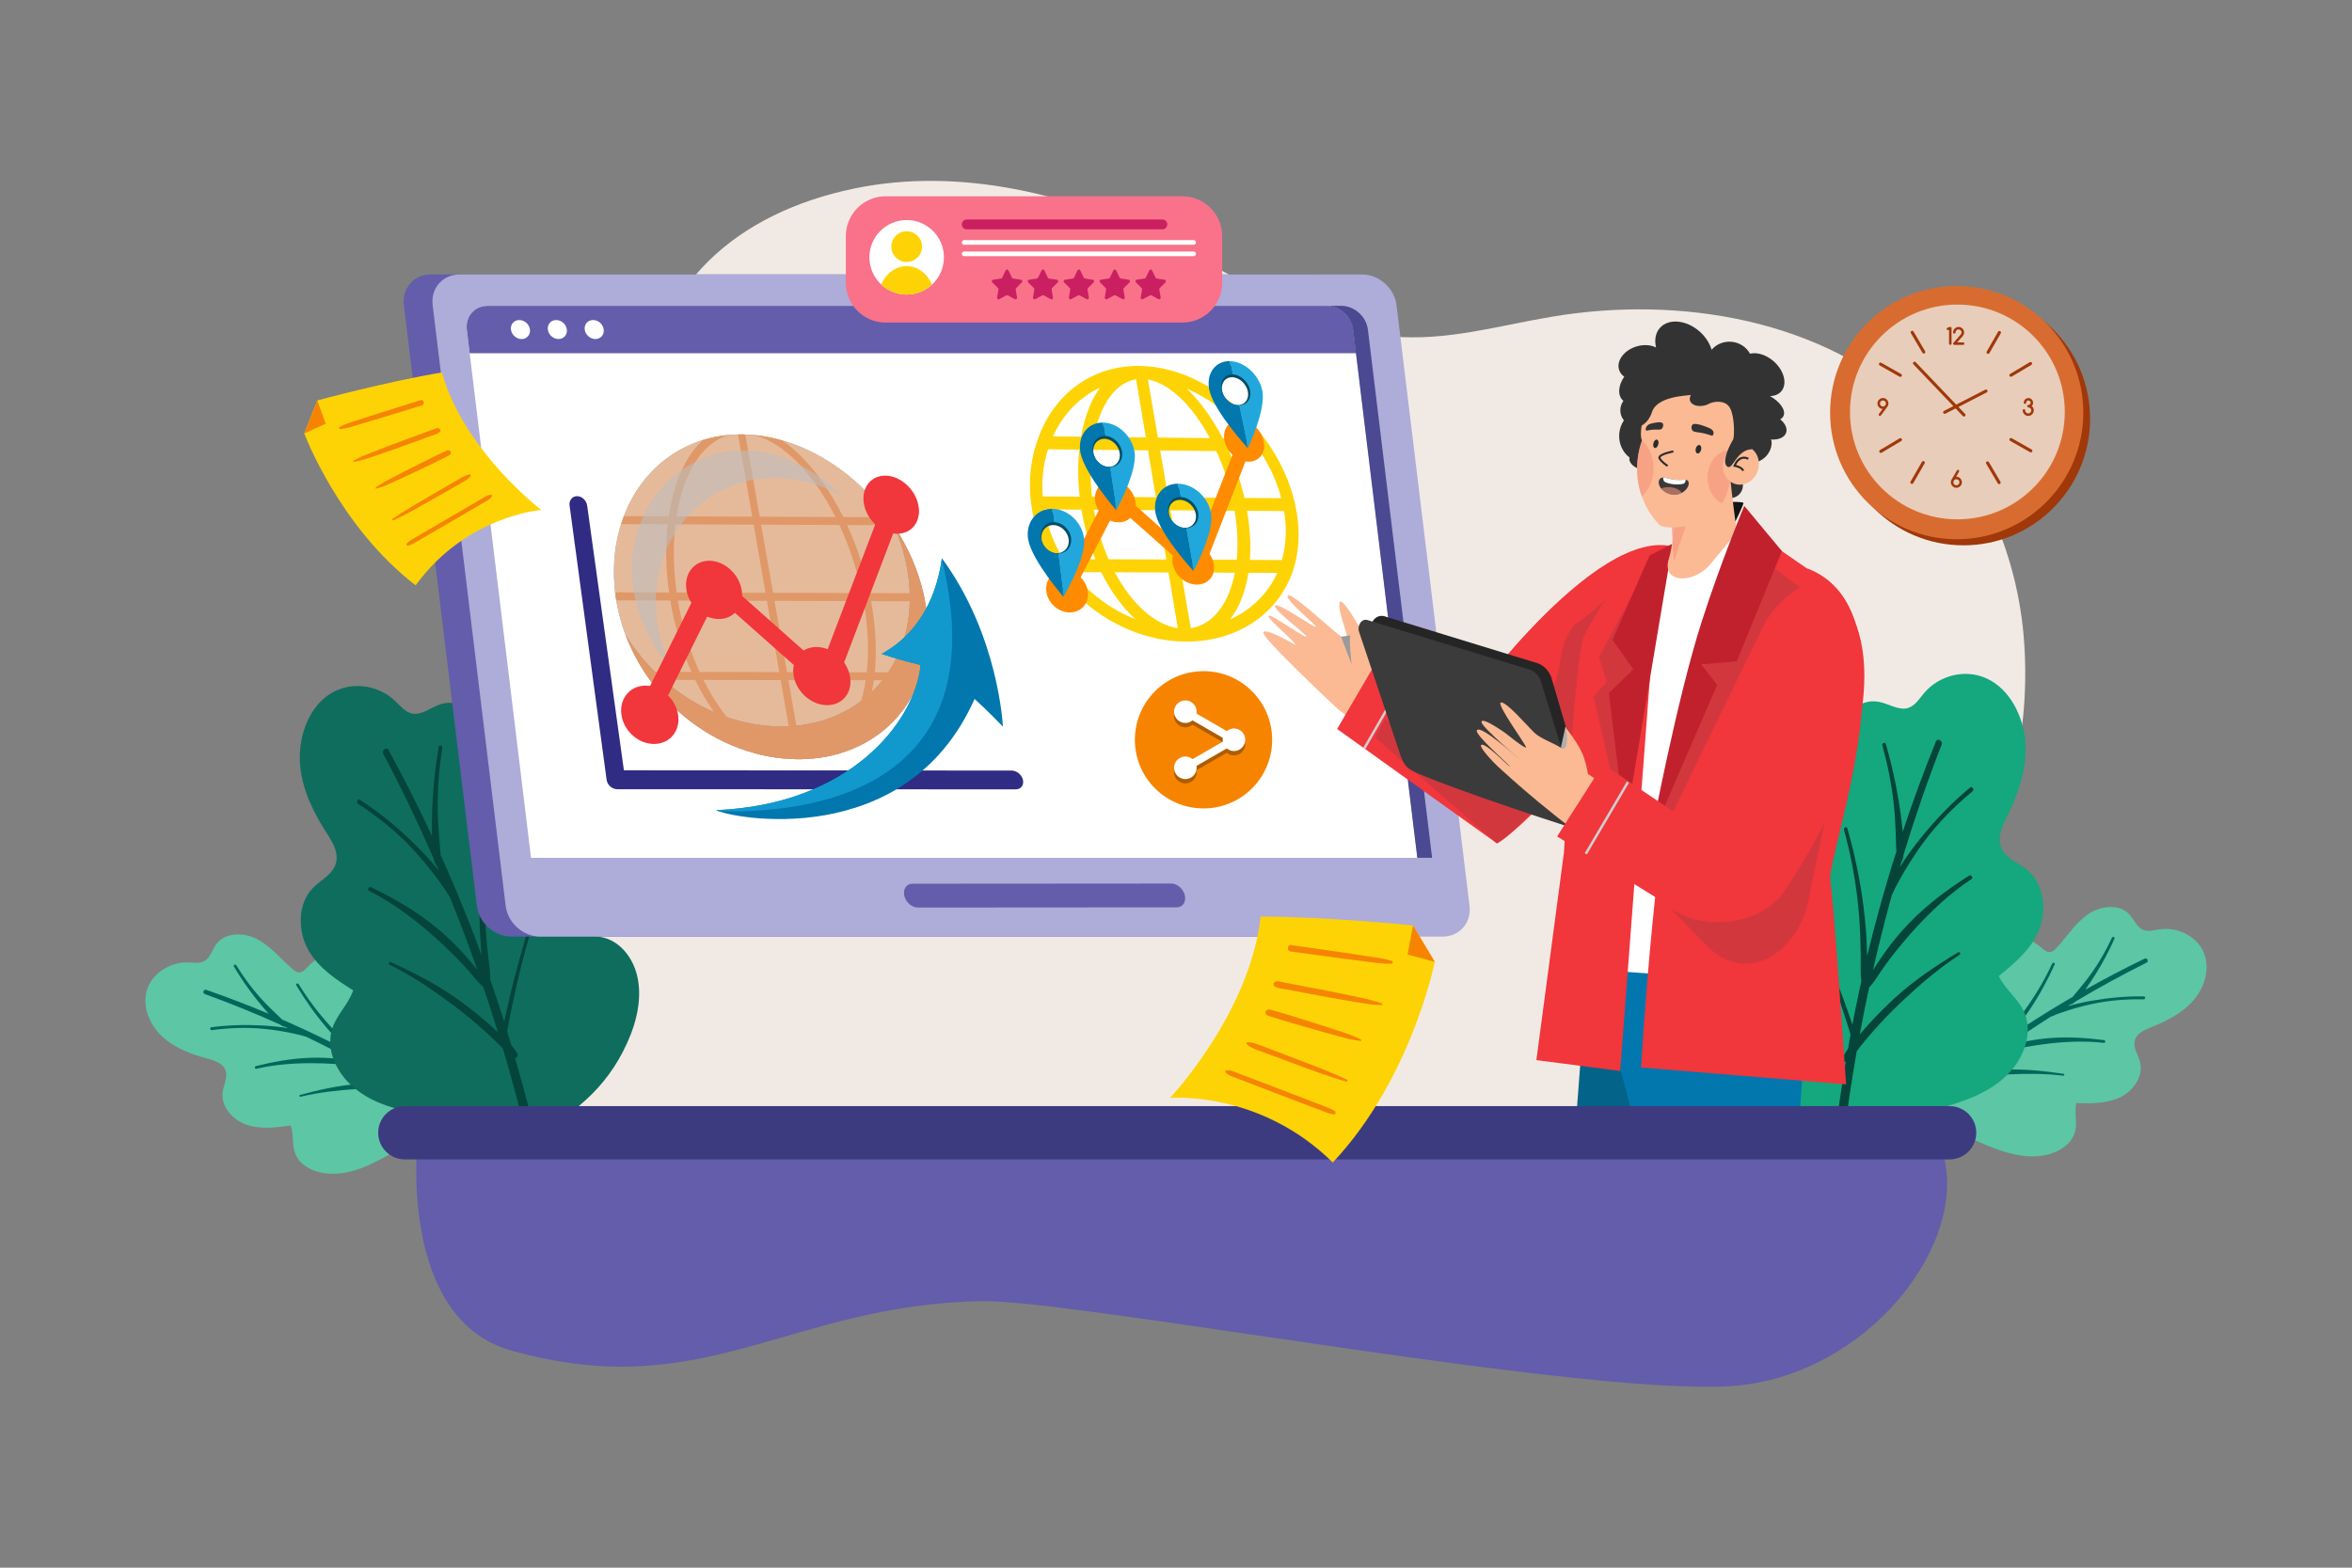 <?xml version="1.0" encoding="utf-8"?>
<!-- Generator: Adobe Illustrator 27.5.0, SVG Export Plug-In . SVG Version: 6.00 Build 0)  -->
<svg version="1.1" id="_x30_9" xmlns="http://www.w3.org/2000/svg" xmlns:xlink="http://www.w3.org/1999/xlink" x="0px" y="0px"
	 viewBox="0 0 4680 3120" style="enable-background:new 0 0 4680 3120;" xml:space="preserve">
<rect x="0" y="0" width="4680" height="3120" fill="#808080" stroke="none"/>
<g>
	<rect id="_x30_9_1_" y="0" style="opacity:0;fill:#FFFFFF;" width="4680" height="3120"/>
	<g>
		<g>
			<path style="fill:#F1EAE4;" d="M3819.079,817.211c-190.397-183.118-478.388-229.275-730.8-186.945
				c-105.728,17.732-210.572,49.148-318.829,39.253c-157.876-14.414-296.943-113.258-440.703-185.705
				c-195.677-98.632-419.981-151.712-628.004-108.815c-235.862,48.676-399.979,192.523-423.058,436.395
				c-10.462,110.517,53.456,458.935,19.924,563.673c-34.012,106.219-269.249,317.781-263.124,565.259
				c0.27,11.559,0.885,23.261,1.789,35.099c12.674,167.001,79.342,314.309,179.118,422.855c1.615,1.76,3.231,3.5,4.866,5.231
				c3.164,3.366,6.356,6.684,9.587,9.981c0.682,0.712,1.385,1.423,2.097,2.125c63.86,64.466,139.952,113.748,223.342,143.289
				c74.543,26.434,154.924,37.108,237.603,28.81l345.312-34.599c282.058-28.271,566.154-13.241,844.817,43.003
				c65.889,13.299,127.547,22.454,185.233,27.944c51.975,4.933,100.728,6.895,146.423,6.212
				c37.608-0.558,73.149-2.914,106.729-6.866c22.646-2.664,44.397-6.058,65.293-10.116
				c168.175-32.666,280.604-108.68,353.553-197.677c0.586-0.711,1.153-1.414,1.73-2.125c2.692-3.308,5.317-6.635,7.895-9.981
				c117.335-152.26,124.019-337.686,98.517-409.902c-47.07-133.211,80.813-242.911,130.297-366.92
				c44.032-110.354,58.533-243.083,47.782-363.332C4011.814,1099.192,3941.27,934.738,3819.079,817.211z"/>
		</g>
		<g>
			<g>
				<g>
					<path style="fill:#5CC6A5;" d="M4296.17,1849.653c-10.432,1.633-21.405,4.958-31.224,1.074
						c-12.99-5.14-18.246-20.38-27.704-30.66c-20.625-22.443-58.762-17.419-83.602,0.246
						c-24.846,17.664-41.251,44.548-62.096,66.792c-3.234,3.447-6.926,6.974-11.607,7.643c-6.595,0.945-12.396-3.993-17.464-8.321
						c-24.448-20.867-60.912-34.641-88.306-17.828c-11.221,6.885-19.171,17.934-26.309,28.993
						c-10.759,16.668-20.387,34.062-28.796,52.022c-2.392,5.091-4.835,10.436-9.255,13.907
						c-13.125,10.306-31.198-1.819-46.776-7.791c-24.531-9.407-53.55-1.528-73.324,15.767
						c-19.782,17.294-31.146,42.652-36.023,68.471c-12.605,66.769,7.313,122.585,43.532,179.133c1.52,2.378,3.075,4.758,4.652,7.136
						c2.091,0.01,4.195,0.087,6.306,0.224c77.852,4.933,171.658,90.436,261.275,72.522c26.491-5.294,53.644-21.631,59.816-47.944
						c4.256-18.132-2.24-37.554,2.323-55.614c29.302,0.675,59.813,1.109,86.359-11.307s47.603-41.854,40.406-70.259
						c-3.713-14.676-14.438-28.806-10.445-43.403c3.891-14.219,19.621-21.014,33.316-26.461
						c31.59-12.568,62.912-28.746,84.74-54.801c21.834-26.053,32.308-63.899,18.485-94.956
						C4370.038,1861.864,4331.182,1844.191,4296.17,1849.653z"/>
				</g>
				<g>
					<path style="fill:#02665A;" d="M4267.303,1907.945c-39.968,19.323-79.335,39.888-118.022,61.663
						c7.514-10.482,14.655-21.247,21.442-32.216c13.74-22.217,26.117-45.431,36.716-69.307c1.414-3.199-3.666-4.904-5.112-1.785
						c-10.93,23.604-23.633,46.151-38.498,67.5c-7.222,10.371-14.916,20.394-22.99,30.112c-4.137,4.99-8.212,10.023-12.414,14.955
						c-1.479,1.731-2.932,3.476-4.323,5.263c-4.715,2.74-9.477,5.403-14.164,8.178c-37.929,22.435-75.224,46.026-111.671,70.838
						c2.996-3.597,5.918-7.211,8.809-10.696c11.029-13.288,21.155-27.386,30.787-41.707c19.449-28.909,36.288-59.597,50.551-91.38
						c1.384-3.069-3.527-4.728-4.926-1.719c-14.483,31.163-31.836,60.852-51.787,88.838c-9.682,13.583-20.077,26.596-30.768,39.389
						c-5.503,6.582-11.091,13.094-16.869,19.438c-5.352,5.876-10.6,11.519-14.908,18.159c-2.89,2.046-5.821,4.019-8.701,6.082
						c-13.49,9.682-26.836,19.548-40.096,29.536c1.588-4.064,3.151-8.142,4.699-12.216c5.047-13.3,9.842-26.687,14.398-40.159
						c9.226-27.277,17.584-54.875,25.03-82.685c0.729-2.734-3.424-4.222-4.182-1.458c-7.611,27.786-16.251,55.231-26.093,82.313
						c-4.856,13.373-9.956,26.652-15.301,39.839c-2.606,6.436-5.331,12.823-7.991,19.239c-0.481,1.16-1.003,2.339-1.518,3.52
						c-5.146,3.926-10.245,7.905-15.355,11.868c-4.938,1.054-9.753,2.504-13.987,4.94c-2.554,1.471-2.544,4.883-0.426,6.337
						c-20.473,16.16-40.682,32.642-60.535,49.566c-7.339,6.251-14.634,12.556-21.883,18.914c1.52,2.378,3.075,4.758,4.652,7.136
						c2.091,0.01,4.195,0.087,6.306,0.224c1.197-1.057,2.41-2.116,3.622-3.169c29.309-25.512,59.37-50.178,90.034-74.077
						c2.245-0.464,4.483-0.924,6.683-1.32c9.248-1.645,18.528-3.088,27.84-4.33c18.8-2.499,37.714-4.295,56.66-5.185
						c37.491-1.758,75.336-2.139,112.642,2.454c2.406,0.292,2.615-3.384,0.252-3.731c-37.837-5.616-75.806-9.717-114.109-8.452
						c-18.587,0.614-37.161,1.972-55.624,4.234c-5.325,0.654-10.642,1.39-15.948,2.177c17.319-13.211,34.785-26.223,52.486-38.914
						c0.149,0.006,0.284,0.045,0.438,0.031c9.114-0.77,17.737-3.548,26.552-5.798c8.813-2.243,17.708-4.158,26.648-5.84
						c17.285-3.25,34.686-5.856,52.159-7.825c35.69-4.009,72.005-5.346,107.731-1.283c3.476,0.393,3.806-4.96,0.364-5.403
						c-36.313-4.69-72.702-6.98-109.26-3.996c-18.143,1.481-36.171,4.248-53.925,8.266c-8.881,2.011-17.699,4.275-26.477,6.7
						c-1.576,0.435-3.156,0.884-4.728,1.327c28.857-20.224,58.189-39.774,87.958-58.611c3.842-1.593,7.633-3.37,11.347-4.762
						c8.054-3.018,16.192-5.816,24.399-8.389c16.001-5.006,32.18-9.387,48.595-12.821c33.106-6.94,67.092-9.508,100.887-8.913
						c3.717,0.068,4.137-5.724,0.384-5.794c-34.39-0.605-68.622,2.559-102.5,8.403c-16.389,2.829-32.68,6.407-48.685,10.937
						c2.193-1.311,4.388-2.629,6.574-3.942c0.556,0.052,1.132-0.014,1.692-0.285c2.693-1.331,5.041-3.087,7.188-5.086
						c46.062-27.442,93.09-53.24,141.096-77.139C4276.26,1913.381,4272.446,1905.465,4267.303,1907.945z"/>
				</g>
			</g>
			<g>
				<g>
					<path style="fill:#15A77D;" d="M4033.811,1731.294c-17.496-14.332-41.804-21.749-51.182-42.866
						c-9.136-20.569,0.979-42.783,10.22-61.558c21.31-43.311,38.992-90.723,37.597-141.537
						c-1.386-50.818-25.575-105.674-68.824-130.678c-45.088-26.064-102.049-12.629-133.524,25.192
						c-9.374,11.275-17.743,25.069-31.596,29.164c-18.328,5.415-37.958-8.218-57.37-12.135
						c-42.354-8.576-77.502,31.508-87.036,74.922c-9.543,43.418-1.719,90.389-2.835,135.743c-0.177,7.032-0.758,14.569-5.023,19.552
						c-6.007,7.024-16.646,6.264-25.951,5.583c-44.883-3.268-95.729,12.721-108.72,57.39c-5.324,18.296-3.368,38.677-0.557,58.348
						c4.237,29.646,10.329,59.155,18.219,88.258c2.229,8.256,4.638,16.865,3.246,24.983c-4.136,24.109-34.254,25.663-56.055,32.388
						c-34.336,10.586-57.314,45.964-61.906,84.413c-4.601,38.453,7.07,79.088,25.939,114.486
						c48.804,91.538,121.395,140.871,211.677,176.535c3.794,1.503,7.625,2.977,11.478,4.428c2.191-1.855,4.459-3.64,6.79-5.36
						c85.841-63.563,263.105-44.49,340.026-146.028c22.739-30.013,35.92-73.896,17.944-111.044
						c-12.384-25.601-37.189-43.157-49.186-68.945c31.214-25.345,63.463-52.059,79.651-90.686
						C4073.023,1813.217,4067.682,1759.026,4033.811,1731.294z"/>
				</g>
				<g>
					<path style="fill:#04443B;" d="M3920.166,1567.357c-36.458,29.971-69.255,64.334-99.193,101.603
						c-14.481,18.03-28.166,36.875-40.667,56.609c1.071-3.535,2.139-7.078,3.202-10.608c0.629-0.434,1.17-1.028,1.502-1.854
						c1.577-4.004,2.398-8.212,2.783-12.531c22.614-74.115,47.761-147.115,75.692-218.704c2.969-7.622-8.358-13.737-11.425-6.163
						c-23.786,58.912-45.795,118.781-65.971,179.498c-1.885-19.311-4.42-38.629-7.516-57.878
						c-6.275-38.979-14.899-77.941-25.992-116.111c-1.493-5.109-8.379-2.625-6.992,2.417c10.496,38.139,18.161,76.59,22.454,115.529
						c2.087,18.917,3.357,37.837,3.947,56.73c0.313,9.693,0.73,19.383,0.92,29.063c0.063,3.401,0.165,6.796,0.372,10.187
						c-2.38,7.503-4.879,14.957-7.196,22.478c-18.772,60.834-35.809,122.492-50.826,184.861c-0.21-7-0.515-13.953-0.732-20.724
						c-0.819-25.824-3.332-51.814-6.568-77.633c-6.526-52.122-17.428-104.054-32.035-155.002c-1.404-4.926-8.069-2.536-6.736,2.33
						c13.801,50.399,23.24,101.589,28.385,153.049c2.5,24.975,3.725,49.902,4.438,74.827c0.363,12.827,0.574,25.645,0.43,38.432
						c-0.134,11.844-0.374,23.312,1.291,35.143c-1.118,5.041-2.347,10.028-3.439,15.08c-5.097,23.683-9.871,47.46-14.444,71.306
						c-2.113-6.305-4.265-12.603-6.43-18.884c-7.074-20.497-14.492-40.874-22.239-61.141
						c-15.684-41.035-32.569-81.679-50.606-121.766c-1.776-3.939-7.491-2.02-5.718,1.979
						c17.841,40.206,34.291,80.918,49.151,122.267c7.341,20.415,14.341,40.936,20.999,61.562
						c3.252,10.065,6.335,20.177,9.514,30.266c0.573,1.824,1.123,3.708,1.682,5.587c-1.728,9.313-3.358,18.651-5.016,27.978
						c-4.175,5.676-7.855,11.717-10.015,18.425c-1.301,4.048,1.877,8.141,5.438,8c-6.373,37.706-12.174,75.563-17.19,113.636
						c-1.859,14.068-3.623,28.16-5.289,42.277c3.794,1.503,7.625,2.977,11.478,4.428c2.191-1.855,4.459-3.64,6.79-5.36
						c0.271-2.339,0.552-4.696,0.84-7.044c6.919-56.84,15.407-113.333,25.236-169.441c1.913-2.563,3.821-5.112,5.751-7.553
						c8.127-10.233,16.474-20.252,25.041-30.057c17.305-19.787,35.381-38.83,54.332-56.813c37.502-35.581,76.651-69.82,119.855-97.6
						c2.782-1.796-0.41-6.404-3.2-4.712c-44.706,27.022-88.146,55.984-126.953,91.698c-18.831,17.33-36.959,35.543-54.132,54.744
						c-4.952,5.541-9.818,11.169-14.626,16.854c5.818-31.346,11.974-62.583,18.673-93.643c0.162-0.125,0.339-0.199,0.486-0.354
						c8.799-9.062,15.223-20.099,22.336-30.673c7.117-10.565,14.624-20.807,22.396-30.81c15.027-19.339,30.772-38.004,47.184-55.97
						c33.534-36.679,70.198-70.703,111.262-97.71c3.992-2.63-0.63-9.361-4.634-6.821c-42.257,26.777-82.366,56.504-117.755,92.727
						c-17.564,17.976-33.814,37.396-48.617,58.076c-7.403,10.347-14.507,20.94-21.419,31.69c-1.242,1.931-2.475,3.88-3.704,5.816
						c11.354-50.078,23.829-99.77,37.422-148.993c2.531-5.344,4.84-10.865,7.426-15.856c5.605-10.819,11.503-21.448,17.683-31.868
						c12.057-20.302,24.878-40.012,38.826-58.794c28.117-37.897,61.208-71.322,97.036-100.774
						C3929.085,1571.43,3924.149,1564.091,3920.166,1567.357z"/>
				</g>
			</g>
		</g>
		<g>
			<g>
				<g>
					<path style="fill:#5CC6A5;" d="M892.244,1978.205c-21.633-14.906-51.366-19.395-74.652-7.229
						c-14.788,7.724-31.346,21.847-45.57,13.119c-4.789-2.94-7.831-7.968-10.792-12.75c-10.419-16.875-21.984-33.045-34.589-48.365
						c-8.363-10.166-17.531-20.226-29.469-25.775c-29.146-13.55-63.785,4.326-85.669,27.867
						c-4.536,4.882-9.731,10.455-16.391,10.274c-4.727-0.125-8.8-3.204-12.41-6.257c-23.266-19.698-42.654-44.517-69.367-59.206
						c-26.706-14.691-65.168-15.295-83.074,9.372c-8.213,11.299-11.682,27.042-23.994,33.643c-9.307,4.987-20.59,2.946-31.141,2.524
						c-35.407-1.4-71.973,20.626-82.565,54.443c-10.159,32.441,4.598,68.83,29.284,92.2c24.68,23.372,57.655,35.838,90.48,44.69
						c14.232,3.836,30.64,8.777,36.139,22.454c5.645,14.041-3.383,29.312-5.383,44.317c-3.881,29.045,20.42,55.865,48.219,65.146
						c27.799,9.28,58.057,5.34,87.087,1.299c6.61,17.415,2.391,37.456,8.704,54.978c9.158,25.428,38.009,38.534,64.934,40.746
						c91.083,7.486,174.433-88.238,251.201-102.093c2.081-0.378,4.162-0.698,6.238-0.948c1.294-2.543,2.565-5.086,3.8-7.623
						c29.474-60.339,42.841-118.076,22.64-182.952C928.089,2016.991,913.884,1993.109,892.244,1978.205z"/>
				</g>
				<g>
					<path style="fill:#02665A;" d="M823.517,2166.483c1.937-1.688,1.555-5.079-1.152-6.246c-4.486-1.933-9.435-2.819-14.461-3.299
						c-5.533-3.349-11.057-6.715-16.619-10.023c-0.647-1.114-1.301-2.225-1.913-3.322c-3.38-6.067-6.821-12.099-10.15-18.192
						c-6.826-12.484-13.419-25.089-19.782-37.815c-12.891-25.771-24.63-52.039-35.388-78.766c-1.07-2.658-5.024-0.703-3.986,1.929
						c10.595,26.771,22.072,53.223,34.374,79.258c6.075,12.859,12.378,25.606,18.922,38.236c2.006,3.869,4.027,7.74,6.073,11.595
						c-14.32-8.396-28.712-16.662-43.227-24.728c-3.098-1.718-6.236-3.34-9.343-5.04c-5.044-6.101-10.905-11.102-16.898-16.324
						c-6.47-5.638-12.77-11.464-18.994-17.369c-12.09-11.479-23.914-23.209-35.094-35.588
						c-23.037-25.505-43.689-53.002-61.661-82.292c-1.735-2.828-6.423-0.616-4.695,2.275c17.823,29.931,38.081,58.479,60.726,84.958
						c11.216,13.119,22.896,25.958,35.38,37.889c3.272,3.129,6.59,6.384,9.98,9.612c-39.058-20.456-78.819-39.601-119.077-57.523
						c-4.976-2.217-10.012-4.316-15.011-6.495c-1.587-1.616-3.232-3.181-4.9-4.73c-4.741-4.416-9.368-8.947-14.051-13.428
						c-9.139-8.725-17.935-17.796-26.301-27.268c-17.223-19.497-32.435-40.433-46.007-62.624c-1.794-2.933-6.645-0.655-4.872,2.361
						c13.274,22.498,28.239,44.135,44.443,64.624c8.004,10.116,16.336,19.988,25.005,29.536
						c-40.935-17.18-82.407-33.08-124.332-47.678c-5.395-1.872-8.272,6.43-2.905,8.372c50.436,18.219,100.119,38.437,149.032,60.398
						c2.361,1.739,4.896,3.214,7.725,4.225c0.587,0.205,1.167,0.204,1.714,0.089c2.323,1.053,4.654,2.11,6.983,3.161
						c-16.419-2.66-33.014-4.34-49.619-5.265c-34.325-1.909-68.695-1.115-102.787,3.442c-3.72,0.5-2.637,6.206,1.048,5.711
						c33.502-4.479,67.557-5.836,101.242-2.751c16.702,1.523,33.276,4.015,49.747,7.147c8.449,1.611,16.855,3.455,25.203,5.527
						c3.851,0.956,7.821,2.285,11.82,3.425c31.738,15.288,63.124,31.335,94.116,48.105c-1.612-0.26-3.233-0.523-4.849-0.774
						c-8.997-1.399-18.018-2.633-27.071-3.61c-18.099-1.95-36.325-2.625-54.518-2.009c-36.658,1.24-72.542,7.701-108.075,16.536
						c-3.368,0.835-2.424,6.115,0.983,5.325c35.022-8.146,71.249-10.994,107.164-11.117c17.585-0.054,35.169,0.533,52.714,1.774
						c9.074,0.642,18.13,1.521,27.143,2.736c9.015,1.221,17.9,2.988,27.042,2.705c0.155-0.003,0.285-0.058,0.433-0.081
						c19.042,10.571,37.889,21.487,56.613,32.619c-5.362-0.172-10.727-0.292-16.092-0.329c-18.601-0.123-37.208,0.664-55.742,2.192
						c-38.195,3.149-75.441,11.59-112.38,21.521c-2.308,0.617-1.677,4.245,0.679,3.678c36.531-8.854,74.168-12.828,111.613-15.394
						c18.923-1.295,37.918-1.687,56.881-1.367c9.392,0.162,18.776,0.528,28.152,1.099c2.231,0.14,4.507,0.339,6.79,0.542
						c33.21,20.213,65.907,41.258,97.957,63.229c1.325,0.907,2.651,1.82,3.963,2.731c2.081-0.378,4.162-0.698,6.238-0.948
						c1.294-2.543,2.565-5.086,3.8-7.623c-7.933-5.483-15.903-10.907-23.913-16.272
						C867.683,2194.229,845.712,2180.181,823.517,2166.483z"/>
				</g>
			</g>
			<g>
				<g>
					<path style="fill:#0F6D5D;" d="M1196.529,1865.001c-22.431-4.173-52.526-2.252-59.409-25.725
						c-2.317-7.904-0.913-16.733,0.351-25.191c4.49-29.817,7.147-59.831,7.947-89.767c0.53-19.864,0.129-40.335-7.263-57.896
						c-18.044-42.879-70.39-52.914-114.6-44.504c-9.166,1.746-19.646,3.724-26.421-2.562c-4.81-4.459-6.254-11.878-7.239-18.844
						c-6.326-44.925-3.955-92.484-18.429-134.517c-14.465-42.03-53.988-77.804-95.076-64.414
						c-18.833,6.124-36.764,21.924-55.594,18.653c-14.232-2.474-24.132-15.214-34.741-25.336
						c-35.617-33.951-93.744-40.744-135.535-9.667c-40.086,29.813-57.804,87.086-53.337,137.726
						c4.459,50.638,27.478,95.701,53.627,136.274c11.338,17.587,23.941,38.49,17.232,59.974
						c-6.887,22.055-30.181,32.219-45.912,48.468c-30.457,31.444-29.529,85.89-9.005,122.398
						c20.523,36.508,55.632,59.335,89.553,80.922c-8.951,26.997-31.572,47.289-40.929,74.146
						c-13.583,38.969,4.558,81.045,30.598,108.243c88.089,92.016,261.983,52.681,354.565,105.949
						c2.513,1.44,4.971,2.953,7.361,4.543c3.66-1.884,7.297-3.789,10.892-5.718c85.581-45.812,152.016-103.167,189.967-199.71
						c14.673-37.334,21.593-79.042,12.6-116.71C1258.75,1904.068,1231.854,1871.567,1196.529,1865.001z"/>
				</g>
				<g>
					<path style="fill:#04443B;" d="M1024.904,2105.861c3.553-0.27,6.239-4.701,4.481-8.573
						c-2.917-6.415-7.267-11.993-12.067-17.151c-2.719-9.074-5.413-18.163-8.2-27.215c0.338-1.931,0.668-3.866,1.028-5.744
						c1.997-10.388,3.896-20.787,5.969-31.159c4.242-21.255,8.835-42.445,13.779-63.569c10.005-42.784,21.664-85.118,34.762-127.109
						c1.302-4.176-4.596-5.425-5.908-1.309c-13.307,41.895-25.405,84.212-36.265,126.778c-5.365,21.023-10.39,42.119-15.059,63.294
						c-1.428,6.487-2.842,12.991-4.217,19.498c-7.285-23.162-14.762-46.231-22.549-69.171c-1.666-4.893-3.46-9.706-5.151-14.585
						c0.292-11.943-1.265-23.308-2.759-35.058c-1.614-12.686-2.879-25.443-3.994-38.227c-2.158-24.841-3.809-49.743-4.198-74.84
						c-0.808-51.711,2.681-103.646,10.593-155.298c0.765-4.987-6.131-6.594-6.96-1.539c-8.65,52.29-13.506,105.131-13.994,157.658
						c-0.245,26.019,0.248,52.126,2.404,77.873c0.564,6.75,1.061,13.693,1.657,20.671c-22.091-60.228-46.107-119.517-71.751-177.788
						c-3.168-7.204-6.507-14.321-9.734-21.501c-0.185-3.392-0.474-6.776-0.802-10.162c-0.925-9.638-1.625-19.312-2.428-28.976
						c-1.588-18.835-2.502-37.776-2.605-56.808c-0.213-39.175,2.977-78.253,9.018-117.345c0.797-5.167-6.328-6.844-7.224-1.597
						c-6.63,39.193-10.714,78.888-12.465,118.33c-0.861,19.477-1.157,38.958-0.809,58.358
						c-27.026-57.993-55.774-114.934-86.178-170.719c-3.918-7.171-14.467,0.207-10.64,7.436
						c35.979,67.902,69.357,137.525,100.345,208.547c0.879,4.246,2.178,8.332,4.206,12.128c0.426,0.782,1.031,1.31,1.706,1.669
						c1.462,3.384,2.93,6.782,4.401,10.169c-14.688-18.165-30.45-35.31-46.909-51.556c-34.026-33.578-70.558-63.941-110.222-89.52
						c-4.331-2.787-8.391,5.072-4.102,7.833c38.978,25.136,75.694,54.533,107.983,88.944c16.016,17.053,31.019,35.158,45.331,53.938
						c7.337,9.64,14.419,19.52,21.231,29.623c3.143,4.66,6.07,9.878,9.2,14.896c19.164,47.333,37.271,95.26,54.311,143.699
						c-1.443-1.781-2.893-3.576-4.349-5.351c-8.102-9.884-16.377-19.59-24.922-29.017c-17.083-18.84-35.46-36.262-54.974-52.099
						c-39.32-31.912-82.583-56.829-127.639-78.567c-4.27-2.063-8.086,5.155-3.819,7.309c43.897,22.104,84.232,51.686,121.762,84.264
						c18.369,15.959,36.157,32.689,53.308,50.171c8.871,9.042,17.506,18.354,25.792,28.029c8.282,9.686,15.932,19.911,25.715,27.9
						c0.165,0.137,0.349,0.189,0.524,0.296c10.227,30.083,19.935,60.405,29.319,90.874c-5.43-5.094-10.911-10.125-16.467-15.06
						c-19.268-17.098-39.37-33.105-60.069-48.155c-42.658-31.012-89.14-54.786-136.658-76.487c-2.966-1.36-5.607,3.584-2.637,5.048
						c46.112,22.626,88.94,52.136,130.286,83.167c20.894,15.683,41.041,32.521,60.505,50.186
						c9.638,8.754,19.083,17.747,28.333,26.978c2.197,2.202,4.387,4.515,6.582,6.841c16.218,54.605,31.147,109.747,44.557,165.414
						c0.555,2.299,1.107,4.607,1.645,6.9c2.513,1.44,4.971,2.953,7.361,4.543c3.66-1.884,7.297-3.789,10.892-5.718
						c-3.279-13.832-6.651-27.627-10.116-41.388C1045.688,2179.522,1035.571,2142.583,1024.904,2105.861z"/>
				</g>
			</g>
		</g>
		<g>
			<g>
				<g>
					<path style="fill:#635DAB;" d="M2680.895,607.274c-4.099-33.734-34.769-61.08-68.503-61.08H857.274
						c-33.733,0-57.757,27.347-53.658,61.08l145.292,1195.64c4.099,33.734,34.769,61.081,68.503,61.081h1755.118
						c33.733,0,57.757-27.347,53.658-61.081L2680.895,607.274z"/>
				</g>
				<g>
					<path style="fill:#AEACD8;" d="M2907.397,1665.708l-63.71-524.511l-12.952-106.381l-51.951-427.546
						c-4.088-33.76-34.771-61.045-68.532-61.045H914.542c-33.761,0-57.738,27.284-53.65,61.045l22.553,185.433l122.733,1010.207
						c4.134,33.762,34.772,61.092,68.486,61.092h1795.756c33.715,0,57.738-27.33,53.65-61.092L2907.397,1665.708z"/>
				</g>
				<g>
					<path style="fill:#635DAB;" d="M2330.783,1758.448l-515.295,0.355c-11.858,0.008-19.086,10.612-16.146,23.685
						c2.94,13.073,14.937,23.663,26.794,23.655l515.296-0.355c11.857-0.008,19.086-10.612,16.146-23.684
						C2354.637,1769.031,2342.641,1758.44,2330.783,1758.448z"/>
				</g>
				<g>
					<g>
						<g>
							<g>
								<path style="fill:#FFFFFF;" d="M2692.721,655.925c-3.137-26.076-26.835-47.243-52.911-47.243H970.414
									c-26.132,0-44.753,21.167-41.56,47.243l20.168,165.835l107.594,885.45h1763.867l-14.838-122.32L2692.721,655.925z"/>
							</g>
							<g>
								<path style="fill:#635DAB;" d="M2639.786,608.686H970.373c-26.082,0-44.658,21.144-41.488,47.228l5.72,47.069h1763.867
									l-5.719-47.069C2689.582,629.83,2665.869,608.686,2639.786,608.686z"/>
							</g>
							<g>
								<g>
									<path style="fill:#FFFFFF;" d="M1180.076,636.923c-10.444,0-17.882,8.467-16.613,18.911
										c1.269,10.444,10.764,18.911,21.208,18.911s17.882-8.466,16.613-18.911C1200.015,645.39,1190.52,636.923,1180.076,636.923z
										"/>
								</g>
								<g>
									<path style="fill:#FFFFFF;" d="M1106.687,636.923c-10.444,0-17.882,8.467-16.613,18.911
										c1.269,10.444,10.765,18.911,21.209,18.911c10.444,0,17.882-8.466,16.613-18.911
										C1126.627,645.39,1117.131,636.923,1106.687,636.923z"/>
								</g>
								<g>
									<path style="fill:#FFFFFF;" d="M1033.299,636.923c-10.444,0-17.882,8.467-16.613,18.911
										c1.269,10.444,10.765,18.911,21.209,18.911s17.882-8.466,16.613-18.911C1053.238,645.39,1043.743,636.923,1033.299,636.923
										z"/>
								</g>
							</g>
						</g>
					</g>
				</g>
				<g>
					<path style="fill:#4A4991;" d="M2668.873,608.686h-29.492c26.091,0,49.792,21.132,52.962,47.223l127.75,1051.292h29.502
						L2721.835,655.909C2718.666,629.817,2694.965,608.686,2668.873,608.686z"/>
				</g>
				<g>
					<defs>
						<path id="SVGID_1_" d="M860.877,607.291l145.309,1195.606c4.121,33.764,34.768,61.083,68.48,61.083h1795.76
							c33.712,0,57.754-27.318,53.633-61.083l-16.645-137.172l-63.725-524.541l-12.946-106.367l-51.941-427.526
							c-4.121-33.765-34.769-61.083-68.533-61.083H914.562C880.797,546.208,856.808,573.526,860.877,607.291z"/>
					</defs>
					<clipPath id="SVGID_00000123411587133568090360000011109693861759237807_">
						<use xlink:href="#SVGID_1_"  style="overflow:visible;"/>
					</clipPath>
				</g>
			</g>
		</g>
		<g>
			<g>
				<circle style="fill:#A0380A;" cx="3906.926" cy="833.402" r="251.931"/>
			</g>
			<g>
				<circle style="fill:#D86C30;" cx="3893.443" cy="821.23" r="251.931"/>
			</g>
			<g>
				<circle style="fill:#E8CDBA;" cx="3894.798" cy="819.874" r="213.702"/>
			</g>
			<g>
				<g>
					<path style="fill:#A0380A;" d="M3807.548,659.854c-0.861-1.473-2.745-1.966-4.206-1.091c-1.466,0.861-1.955,2.745-1.092,4.206
						l23.067,39.209c0.571,0.976,1.599,1.517,2.652,1.517c0.53,0,1.064-0.137,1.554-0.426c1.465-0.861,1.955-2.745,1.091-4.207
						L3807.548,659.854z"/>
				</g>
				<g>
					<path style="fill:#A0380A;" d="M3957.458,919.69c-0.868-1.466-2.76-1.959-4.21-1.095c-1.466,0.864-1.955,2.749-1.094,4.21
						l23.061,39.209c0.575,0.976,1.602,1.517,2.656,1.517c0.531,0,1.065-0.137,1.555-0.423c1.465-0.864,1.954-2.749,1.094-4.211
						L3957.458,919.69z"/>
				</g>
				<g>
					<path style="fill:#A0380A;" d="M3980.012,659.1c-1.473-0.857-3.356-0.341-4.199,1.135l-22.646,39.45
						c-0.846,1.473-0.339,3.354,1.135,4.2c0.481,0.278,1.009,0.408,1.527,0.408c1.066,0,2.104-0.553,2.671-1.544l22.646-39.449
						C3981.992,661.826,3981.485,659.946,3980.012,659.1z"/>
				</g>
				<g>
					<path style="fill:#A0380A;" d="M3828.469,917.983c-1.476-0.857-3.353-0.341-4.198,1.135l-22.65,39.45
						c-0.846,1.472-0.338,3.353,1.135,4.199c0.483,0.278,1.009,0.408,1.529,0.408c1.064,0,2.104-0.552,2.672-1.543l22.649-39.451
						C3830.449,920.709,3829.942,918.829,3828.469,917.983z"/>
				</g>
				<g>
					<path style="fill:#A0380A;" d="M4038.792,720.888l-39.06,23.303c-1.458,0.872-1.933,2.76-1.065,4.218
						c0.575,0.964,1.596,1.499,2.646,1.499c0.534,0,1.079-0.142,1.572-0.435l39.061-23.303c1.458-0.871,1.933-2.759,1.064-4.217
						C4042.142,720.499,4040.261,720.017,4038.792,720.888z"/>
				</g>
				<g>
					<path style="fill:#A0380A;" d="M3779.887,872.394l-39.061,23.303c-1.458,0.871-1.933,2.76-1.065,4.218
						c0.575,0.964,1.596,1.498,2.646,1.498c0.534,0,1.079-0.141,1.572-0.434l39.061-23.303c1.458-0.871,1.932-2.76,1.065-4.218
						C3783.233,872,3781.352,871.526,3779.887,872.394z"/>
				</g>
				<g>
					<path style="fill:#A0380A;" d="M4042.52,894.572l-39.565-22.438c-1.48-0.834-3.353-0.312-4.192,1.158
						c-0.838,1.476-0.319,3.353,1.158,4.191l39.565,22.438c0.479,0.271,1.001,0.401,1.514,0.401c1.072,0,2.11-0.561,2.678-1.558
						C4044.516,897.288,4043.996,895.411,4042.52,894.572z"/>
				</g>
				<g>
					<path style="fill:#A0380A;" d="M3782.847,744.384l-39.565-22.439c-1.479-0.835-3.346-0.319-4.191,1.157
						c-0.839,1.477-0.319,3.354,1.157,4.192l39.565,22.438c0.479,0.271,1.001,0.4,1.513,0.4c1.073,0,2.112-0.56,2.679-1.557
						C3784.842,747.099,3784.323,745.223,3782.847,744.384z"/>
				</g>
				<g>
					<g>
						<path style="fill:#A0380A;" d="M3880.909,650.565h-0.452l-2.775,0.835c-2.789,0.574-4.18,1.498-4.18,2.771v0.553
							c0.363,1.514,1.112,2.27,2.244,2.27c0.575,0,1.395-0.178,2.463-0.526v27.628c0,1.161,0.791,1.91,2.367,2.244h0.167
							c1.339,0,2.151-0.786,2.436-2.367v-31.137C3883.18,651.655,3882.423,650.898,3880.909,650.565z"/>
					</g>
					<g>
						<path style="fill:#A0380A;" d="M3906.334,681.394h-11.878l8.963-10.253c3.205-3.012,4.802-6.19,4.802-9.537
							c0-2.199-0.674-4.325-2.028-6.38c-2.566-3.09-5.587-4.637-9.059-4.637c-1.721,0-3.562,0.52-5.52,1.554
							c-3.665,2.453-5.497,5.609-5.497,9.463c0,1.276,0.79,2.055,2.366,2.341h0.237c0.972,0,1.755-0.597,2.344-1.792
							c0.063-0.954,0.168-1.721,0.309-2.293c1.165-2.804,3.053-4.207,5.665-4.207h0.263c0.604,0,1.132,0.071,1.577,0.215
							c2.87,1.099,4.303,3.012,4.303,5.735c0,1.276-0.342,2.389-1.028,3.347l-13.954,15.917c-1.262,1.179-1.889,2.158-1.889,2.938
							v0.096c0,1.339,0.779,2.151,2.341,2.437h17.59c1.384,0,2.196-0.793,2.438-2.389v-0.215
							C3908.408,682.172,3907.625,681.394,3906.334,681.394z"/>
					</g>
				</g>
				<g>
					<g>
						<path style="fill:#A0380A;" d="M3893.203,948.809h-0.909l3.869-6.736c1.514-2.393,2.274-3.921,2.274-4.589
							c-0.368-1.643-1.15-2.463-2.344-2.463c-0.527,0-1.147,0.215-1.862,0.645l-9.801,16.874c-1.769,2.356-2.652,4.771-2.652,7.241
							c0,1.881,0.55,3.806,1.651,5.784c2.529,3.472,5.549,5.207,9.054,5.207h0.456c2.036,0,4.007-0.612,5.902-1.84
							c3.331-2.452,4.996-5.505,4.996-9.151c0-1.851-0.552-3.746-1.65-5.69C3899.736,950.57,3896.738,948.809,3893.203,948.809z
							 M3898.793,960.019l-0.237,1.554c-1.147,2.833-3.068,4.254-5.761,4.254c-0.75-0.063-1.479-0.2-2.2-0.408
							c-2.515-1.273-3.775-3.001-3.775-5.186v-0.835l0.145-1.316c1.18-2.882,3.075-4.325,5.686-4.325l1.581,0.166
							c3.041,1.036,4.563,2.964,4.563,5.784V960.019z"/>
					</g>
				</g>
				<g>
					<g>
						<path style="fill:#A0380A;" d="M3746.735,792.054c-1.672,0-3.368,0.423-5.089,1.268c-3.95,2.375-5.928,5.594-5.928,9.656
							c0,1.658,0.423,3.354,1.265,5.089c2.2,3.665,5.205,5.631,9.011,5.902l-4.852,6.573c-2.008,2.437-3.009,4.017-3.009,4.733
							c0,1.354,0.813,2.188,2.438,2.507c0.541,0,1.123-0.215,1.743-0.645l12.044-16.177c2.2-2.582,3.298-5.242,3.298-7.983
							c0-1.688-0.508-3.505-1.528-5.449C3753.69,793.879,3750.56,792.054,3746.735,792.054z M3752.637,803.075
							c0,0.953-0.204,1.832-0.62,2.626c-1.227,2.185-2.985,3.275-5.282,3.275c-0.957,0-1.776-0.152-2.463-0.455
							c-2.355-1.306-3.534-3.001-3.534-5.089v-0.813c0-0.396,0.103-0.964,0.312-1.694c1.257-2.567,3-3.851,5.233-3.851h0.549
							c0.653,0,1.161,0.074,1.528,0.215c2.853,1.087,4.277,2.983,4.277,5.69V803.075z"/>
					</g>
				</g>
				<g>
					<g>
						<path style="fill:#A0380A;" d="M4042.567,808.186c1.881-1.639,2.82-3.813,2.82-6.524v-0.356c0-1.929-0.589-3.688-1.77-5.282
							c-2.102-2.597-4.61-3.895-7.526-3.895c-1.498,0.063-2.894,0.422-4.184,1.076c-3.376,2.006-5.063,4.707-5.063,8.102v0.453
							c0,1.131,0.812,1.88,2.437,2.247c0.668,0,1.218-0.241,1.647-0.716c0.445,0,0.782-1.054,1.005-3.157
							c0.813-2.041,2.174-3.06,4.084-3.06c0.75,0,1.421,0.152,2.011,0.456c1.654,0.924,2.485,2.214,2.485,3.873
							c0,0.731-0.207,1.535-0.623,2.411c-1.083,1.338-2.104,2.006-3.057,2.006c-2.104,0-3.157,0.805-3.157,2.415v0.097
							c0,0.797,0.438,1.528,1.314,2.199l3.038,0.668c2.5,1.243,3.75,2.986,3.75,5.234v0.716c0,0.527-0.134,1.158-0.404,1.889
							c-1.242,2.534-3.06,3.802-5.449,3.802c-0.846,0-1.698-0.16-2.56-0.479c-2.437-1.355-3.653-3.194-3.653-5.52
							c-0.241-1.643-1.047-2.463-2.415-2.463c-1.688,0.319-2.533,1.098-2.533,2.341c0,1.31,0.286,2.782,0.861,4.421
							c2.389,4.429,5.734,6.644,10.037,6.644h0.264c1.814,0,3.654-0.508,5.521-1.527c3.583-2.501,5.378-5.658,5.378-9.463
							C4046.823,813.109,4045.403,810.242,4042.567,808.186z"/>
					</g>
				</g>
				<g>
					<path style="fill:#A0380A;" d="M3811.737,720.788c-1.166-1.228-3.113-1.272-4.348-0.096c-1.229,1.171-1.273,3.12-0.097,4.347
						l98.397,103.012c0.601,0.631,1.414,0.95,2.222,0.95c0.765,0,1.529-0.282,2.126-0.853c1.228-1.172,1.272-3.12,0.097-4.348
						L3811.737,720.788z"/>
				</g>
				<g>
					<path style="fill:#A0380A;" d="M3950.324,775.528l-82.257,42.28c-1.51,0.775-2.106,2.63-1.328,4.141
						c0.546,1.06,1.621,1.669,2.737,1.669c0.472,0,0.954-0.108,1.402-0.341l82.258-42.281c1.51-0.775,2.106-2.63,1.328-4.14
						C3953.694,775.347,3951.831,774.746,3950.324,775.528z"/>
				</g>
			</g>
		</g>
		<g>
			<g>
				<path style="fill:#FDD305;" d="M879.246,741.26c-110.51,18.44-247.885,55.708-247.885,55.708l-25.961,65.685
					c0,0,69.383,185.477,221.64,302.199c101.043-138.931,249.992-149.937,249.992-149.937S923.116,897.62,879.246,741.26z"/>
			</g>
			<g>
				<polygon style="fill:#F68400;" points="605.401,862.653 648.086,843.284 631.362,796.969 				"/>
			</g>
			<g>
				<g>
					<path style="fill:#F68400;" d="M977.461,984.856c-6.994-0.567-14.222,5.096-19.998,8.449
						c-7.204,4.182-14.409,8.365-21.613,12.547c-14.109,8.19-28.218,16.381-42.326,24.572c-14.112,8.192-28.175,16.47-42.248,24.73
						c-7.187,4.219-14.376,8.433-21.56,12.657c-6.648,3.91-14.224,7.785-19.882,13.077c-2.011,1.88-0.475,6.157,2.569,5.2
						c7.735-2.431,14.982-7.148,21.972-11.192c6.909-3.998,13.818-7.996,20.728-11.994c14.421-8.345,28.849-16.676,43.229-25.09
						c14.384-8.416,28.768-16.832,43.151-25.249l21.575-12.624c5.57-3.259,13.155-6.617,16.01-12.7
						C979.587,986.136,978.516,984.942,977.461,984.856z"/>
				</g>
				<g>
					<path style="fill:#F68400;" d="M934.645,944.312c-7.503,1.059-13.322,4.534-19.783,8.258
						c-6.658,3.838-13.316,7.676-19.974,11.514c-12.714,7.329-25.372,14.755-38.046,22.154c-25.56,14.92-51.261,29.45-75.549,46.392
						c-1.669,1.163,0.199,3.635,1.895,2.848c27.263-12.648,53.109-27.847,79.241-42.654c13.063-7.402,26.135-14.79,39.159-22.263
						c6.361-3.65,12.723-7.301,19.084-10.952c6.117-3.51,11.497-6.776,15.917-12.386C937.682,945.835,936.143,944.1,934.645,944.312
						z"/>
				</g>
				<g>
					<path style="fill:#F68400;" d="M889.756,896.403c-24.707,10.834-48.713,23.785-72.905,35.731
						c-12.132,5.991-24.099,12.331-36.107,18.566c-11.693,6.07-22.979,11.891-33.41,19.958c-0.872,0.675-0.109,2.196,0.95,1.924
						c13.113-3.367,24.949-8.917,37.236-14.565c11.98-5.507,24.015-10.922,35.883-16.669c24.283-11.76,49.246-22.756,72.967-35.605
						C900.287,902.538,895.898,893.709,889.756,896.403z"/>
				</g>
				<g>
					<path style="fill:#F68400;" d="M861.353,854.919c-5.904,2.141-11.794,4.318-17.692,6.478
						c-23.582,8.637-47.196,17.192-70.689,26.07c-11.73,4.433-23.399,8.991-35.044,13.644c-11.666,4.661-23.255,9.147-34.143,15.467
						c-1.44,0.836-0.742,3.073,0.953,2.774c14.39-2.542,28.06-7.554,41.893-12.156c12.973-4.315,25.856-8.86,38.745-13.417
						c23.688-8.375,47.235-17.157,70.836-25.773c3.959-1.445,25.979-6.596,18.93-14.325
						C871.682,849.885,865.088,853.564,861.353,854.919z"/>
				</g>
				<g>
					<path style="fill:#F68400;" d="M836.987,796.342c-27.181,8.54-54.375,17.037-81.543,25.62
						c-13.595,4.295-27.122,8.823-40.692,13.195c-13.223,4.26-26.565,8.013-38.945,14.399c-2.504,1.292-1.08,4.801,1.534,4.469
						c14.15-1.801,27.618-6.42,41.243-10.51c13.291-3.989,26.644-7.788,39.907-11.861c26.886-8.258,53.772-16.515,80.658-24.772
						C845.727,804.861,843.585,794.269,836.987,796.342z"/>
				</g>
			</g>
		</g>
		<g id="_x35_">
			<g>
				<g>
					<g>
						<path style="fill:#929292;" d="M1843.623,1215.465c-0.808-6.286-1.762-12.58-2.919-18.791
							c-0.712-3.802-1.435-7.605-2.289-11.407c-0.318-1.537-0.637-3.073-1.017-4.533c-4.176-18.133-9.673-35.978-16.441-53.322
							c-7.662-19.675-16.822-38.709-27.389-57.019c-4.555-7.836-9.278-15.455-14.236-23c-0.495-0.731-0.975-1.389-1.469-2.12
							c-3.561-5.425-7.243-10.701-11.097-15.902c-53.154-72.953-127.987-129.171-210.06-152.707
							c-15.042-4.321-30.274-7.552-45.765-9.609c-3.796-0.532-7.49-0.915-11.234-1.229c-5.616-0.542-11.18-0.866-16.719-1.047
							c-4.873-0.245-9.782-0.271-14.603-0.145c-5.424,0.114-10.749,0.379-15.972,0.863c-18.637,1.439-36.522,4.932-53.476,10.184
							c-72.35,22.342-129.045,77.116-157.308,151.511c-2.05,5.197-3.866,10.545-5.554,15.896
							c-9.078,28.282-14.156,59.079-14.384,91.808c-0.092,4.254-0.052,8.435,0.076,12.697c-0.013,0.363,0.049,0.801,0.025,1.172
							c0.341,10.129,1.06,20.114,2.271,30.096c0.554,5.359,1.306,10.646,2.275,16.006c3.811,23.425,10.01,46.336,18.282,68.45
							c2.069,5.583,4.327,11.092,6.654,16.531c0.295,0.583,0.534,1.247,0.827,1.83c8.391,19.248,18.41,37.838,29.863,55.402
							c3.552,5.433,7.153,10.723,10.892,15.944c51.075,70.082,125.429,123.713,209.486,146.225
							c15.894,4.338,32.021,7.431,48.466,9.421c4.12,0.518,8.146,0.889,12.214,1.187c6.001,0.512,11.871,0.809,17.73,0.965
							c5.226,0.223,10.481,0.227,15.629,0.081c5.807-0.14,11.508-0.43,17.1-0.938c20.029-1.523,39.238-5.097,57.371-10.496
							c74.486-22.04,131.419-74.424,158.463-145.455c1.986-5.191,3.744-10.452,5.404-15.854
							c10.168-33.749,13.952-71.307,10.18-111.514C1844.542,1222.918,1844.122,1219.192,1843.623,1215.465z"/>
					</g>
				</g>
				<g>
					<g>
						<path style="fill:#E5BA9A;" d="M1779.336,1047.36c-62.577-95.485-161.807-166.346-268.388-180.333
							c-166.071-21.885-294.953,104.208-289.157,281.744c1.195,39.444,9.169,78.075,22.84,114.545
							c58.712,95.741,159.432,166.533,272.104,180.121c176.816,21.199,308.312-105.065,292.359-281.949
							C1805.434,1122.2,1795.083,1083.724,1779.336,1047.36z"/>
					</g>
				</g>
				<g>
					<g>
						<path style="fill:#E09868;" d="M1837.398,1180.734l-107.236-0.328c-9.926-47.491-25.126-93.464-44.576-135.505l92.276,0.372
							c-3.561-5.425-7.243-10.701-11.097-15.902l-88.771-0.369c-14.426-29.092-30.906-56.08-48.993-80.15
							c-23.009-30.752-47.438-55.01-72.296-72.188c-15.042-4.321-30.274-7.552-45.765-9.609c-3.796-0.532-7.49-0.915-11.234-1.229
							c58.936,14.066,118.877,76.325,162.62,163.112l-150.639-0.625l-28.7-163.534c-4.873-0.245-9.782-0.271-14.603-0.145
							l28.452,163.617l-150.627-0.625c13.461-86.934,51.83-148.873,106.204-162.129c-18.637,1.439-36.522,4.932-53.476,10.184
							c-19.017,16.971-35.062,41.141-47.384,71.856c-9.703,23.993-16.762,50.94-21.024,80.024l-88.899-0.369
							c-2.05,5.197-3.866,10.545-5.554,15.896l92.417,0.373c-4.747,42.061-3.87,88.112,2.807,135.727l-107.236-0.328
							c0.554,5.359,1.306,10.646,2.275,16.006l107.417,0.316c8.31,49.967,22.689,98.256,42.175,142.08l-93.966-0.184
							c3.552,5.433,7.153,10.723,10.892,15.944l90.51,0.167c12.987,26.788,27.994,51.671,44.727,73.986
							c23.083,30.747,48.243,55.039,74.249,72.071c15.894,4.338,32.021,7.431,48.466,9.421c4.12,0.518,8.146,0.889,12.214,1.187
							c-27.639-6.036-55.012-21.449-80.742-44.272c-31.067-27.745-59.523-66.427-82.634-112.362l153.75,0.283l27.356,157.317
							c5.226,0.223,10.481,0.227,15.629,0.081l-27.618-157.37l153.75,0.284c-12.987,83.544-52.359,143.013-109.032,156.148
							c20.029-1.523,39.238-5.097,57.371-10.496c19.974-17.044,36.66-41.254,49.031-71.9c8.938-22.232,15.28-47.027,18.922-73.722
							l90.51,0.167c1.986-5.191,3.744-10.452,5.404-15.854l-94.032-0.184c4.19-43.66,1.739-91.788-7.397-141.616l107.417,0.316
							C1839.739,1191.337,1838.632,1185.998,1837.398,1180.734z M1670.096,1044.839c19.261,41.097,34.925,87.002,44.975,135.521
							l-176.795-0.54l-23.799-135.609L1670.096,1044.839z M1340.809,1108.536c-0.353-22.659,0.766-44.497,3.171-65.014l155.62,0.628
							l23.584,135.624l-176.795-0.541C1342.971,1154.952,1341.169,1131.265,1340.809,1108.536z M1392.048,1337.293
							c-19.532-42.722-34.542-90.933-43.179-142.067l177.092,0.521l24.668,141.856L1392.048,1337.293z M1724.63,1337.943
							l-158.66-0.31l-24.893-141.841l177.092,0.521C1727.377,1247.316,1729.184,1295.373,1724.63,1337.943z"/>
					</g>
				</g>
				<g style="opacity:0.59;">
					<g>
						<path style="fill:#BDBDBD;" d="M1339.512,1336.834c-121.245-240.745,95.683-477.76,336.078-350.204
							C1414.155,735.19,1107.326,1063.328,1339.512,1336.834z"/>
					</g>
				</g>
				<g>
					<g>
						<path style="fill:#E09868;" d="M1840.704,1196.674c-0.965-5.337-2.072-10.677-3.306-15.94
							c-10.846-47.308-31.044-92.609-58.067-133.341c15.733,36.303,26.097,74.78,29.739,114.106
							c16,176.858-115.531,303.143-292.354,281.915c-112.681-13.56-213.347-84.358-272.1-180.099
							c9.673,25.856,22.263,50.614,37.344,73.763c3.552,5.433,7.153,10.723,10.892,15.944
							c51.075,70.082,125.429,123.713,209.486,146.225c15.894,4.338,32.021,7.431,48.466,9.421c4.12,0.518,8.146,0.889,12.214,1.187
							c6.001,0.512,11.871,0.809,17.73,0.965c5.226,0.223,10.481,0.227,15.629,0.081c5.807-0.14,11.508-0.43,17.1-0.938
							c20.029-1.523,39.238-5.097,57.371-10.496c74.486-22.04,131.419-74.424,158.463-145.455
							c1.986-5.191,3.744-10.452,5.404-15.854c10.168-33.749,13.952-71.307,10.18-111.514
							C1843.929,1216.559,1842.558,1206.62,1840.704,1196.674z"/>
					</g>
				</g>
			</g>
			<g>
				<g>
					<g>
						<path style="fill:#F1363C;" d="M1784.526,985.617c-9.614-5.549-20.053-2.676-23.336,6.418l-127.149,333.798l-204.482-181.685
							c-4.527-4.093-10.246-6.186-15.556-5.622c-5.33,0.53-9.745,3.594-12.026,8.356l-127.394,256.541
							c-4.54,8.841-0.562,20.874,8.897,26.877c3.566,2.258,7.388,3.34,11.028,3.345c6.027,0.008,11.525-2.958,14.351-8.478
							l117.675-237.176l206.119,182.542c4.832,4.206,10.884,6.219,16.485,5.545c5.581-0.709,10.019-4.085,12.063-9.152
							l134.862-354.819C1799.332,1003.028,1794.151,991.164,1784.526,985.617z"/>
					</g>
				</g>
				<g>
					<g>
						<path style="fill:#F1363C;" d="M1284.458,1364.545c-30.97-0.055-52.438,25.9-47.953,57.967
							c4.484,32.067,33.523,58.09,64.863,58.121c31.34,0.031,52.796-25.923,47.942-57.966
							C1344.454,1390.624,1315.427,1364.6,1284.458,1364.545z"/>
					</g>
				</g>
				<g>
					<g>
						<path style="fill:#F1363C;" d="M1411.351,1116.007c-30.173-0.106-50.551,25.77-45.512,57.809
							c5.037,32.031,33.881,58.068,64.425,58.15c30.532,0.082,50.908-25.803,45.5-57.81
							C1470.356,1142.142,1441.512,1116.113,1411.351,1116.007z"/>
					</g>
				</g>
				<g>
					<g>
						<path style="fill:#F1363C;" d="M1624.677,1287.619c-30.722-0.071-51.039,25.81-45.385,57.801
							c5.656,31.998,35.441,57.968,66.533,58.015c31.079,0.047,51.398-25.827,45.373-57.802
							C1685.173,1313.666,1655.385,1287.689,1624.677,1287.619z"/>
					</g>
				</g>
				<g>
					<g>
						<path style="fill:#F1363C;" d="M1761.469,946.616c-29.626-0.141-48.501,25.647-42.159,57.593
							c6.343,31.953,35.803,57.95,65.799,58.067c29.999,0.117,48.873-25.67,42.159-57.599
							C1820.556,972.755,1791.097,946.757,1761.469,946.616z"/>
					</g>
				</g>
			</g>
			<g>
				<g>
					<path style="fill:#302B83;" d="M2012.896,1533.565l-771.451-0.489l-73.085-526.713c-1.442-10.395-10.424-18.849-20.072-18.892
						c-9.633-0.043-16.311,8.345-14.907,18.741l73.654,545.654c1.402,10.39,10.842,18.822,21.078,18.826l792.942,0.307
						c10.249,0.004,16.708-8.377,14.436-18.71C2033.219,1541.953,2023.107,1533.571,2012.896,1533.565z"/>
				</g>
			</g>
			<g>
				<g>
					<g>
						<path style="fill:#0177AE;" d="M1873.956,1112.558c-0.065,0.6-0.146,1.186-0.227,1.778
							c-12.769,86.88-53.388,146.174-108.109,180.449c-3.706,2.334-7.377,4.579-11.18,6.633
							c25.945,8.571,51.808,15.93,77.527,22.005c-11.609,113.873-141.521,278.247-406.88,288.888
							c26.454,15.596,378.006,85.257,514.085-221.254c25.688,22.876,56.371,55.049,56.371,55.049s-7.787-180.449-121.352-335.109
							C1874.099,1111.529,1874.067,1112.047,1873.956,1112.558z"/>
					</g>
				</g>
				<g>
					<g>
						<path style="fill:#1199CE;" d="M1873.729,1114.336c-12.769,86.88-53.388,146.174-108.109,180.449
							c-3.706,2.334-7.377,4.579-11.18,6.633c25.945,8.571,51.808,15.93,77.527,22.005
							c-11.609,113.873-141.521,278.247-406.88,288.888c0.985,0.575,1.968,1.124,2.963,1.671
							c114.448,4.557,568.402-2.69,445.906-501.425C1873.891,1113.158,1873.811,1113.744,1873.729,1114.336z"/>
					</g>
				</g>
			</g>
		</g>
		<g id="_x37_">
			<g>
				<path style="fill:#FDD305;" d="M2527.8,889.248c-2.764-4.226-5.628-8.417-8.563-12.526
					c-62.66-89.291-157.809-146.227-249.427-148.411l-3.99-0.062c-91.447-0.664-167.584,54.232-199.891,143.431
					c-1.536,4.12-2.978,8.321-4.388,12.838c-11.438,36.431-14.851,75.503-9.98,116.116c5.107,42.588,19.159,83.491,41.945,121.529
					c2.628,4.374,5.358,8.674,8.195,12.928c58.986,86.776,157.988,141.036,257.057,141.779l2.296,0.019l2.149-0.019
					c98.953-0.739,179.593-54.462,209.274-140.041c1.408-4.175,2.683-8.405,3.836-12.702c9.964-37.394,10.22-77.625,0.948-119.61
					C2568.419,964.476,2551.783,925.792,2527.8,889.248z M2549.513,991.547l-73.38-0.569c-7.384-32.297-17.772-63.507-30.904-92.992
					l62.212,0.65C2526.795,927.967,2540.955,959.167,2549.513,991.547z M2304.244,1015.356l16.461,98.206l-114.97-0.495
					c-13.392-30.9-23.14-64.017-29.085-98.607L2304.244,1015.356z M2172.942,988.627c-3.761-32.639-3.87-64.036-0.383-93.492
					l111.724,1.168l15.645,93.308L2172.942,988.627z M2308.452,896.556l111.732,1.168c13.491,29.405,24.037,60.653,31.333,93.063
					l-126.99-0.984L2308.452,896.556z M2488.829,872.901l-55.893-0.627c-11.174-21.694-23.682-41.784-37.209-59.77
					c-11.003-14.714-22.4-27.659-34.094-38.727C2409.202,793.979,2453.99,828.771,2488.829,872.901z M2407.391,871.988
					l-103.375-1.16l-19.942-115.672C2326.312,762.663,2372.368,806.41,2407.391,871.988z M2260.558,754.809l19.403,115.75
					l-103.367-1.159C2189.333,803.991,2220.658,761.119,2260.558,754.809z M2188.975,771.327
					c-7.974,10.859-14.999,23.628-21.021,38.21c-7.443,17.875-13.123,37.899-16.904,59.576l-55.91-0.628
					C2115.003,824.516,2148.083,790.426,2188.975,771.327z M2085.286,894.223l62.216,0.65c-3.076,29.605-2.818,61.009,0.83,93.563
					l-73.398-0.569C2072.409,955.102,2075.915,923.642,2085.286,894.223z M2078.163,1013.768l73.748,0.518
					c5.695,34.405,14.943,67.522,27.614,98.668l-63.745-0.275C2096.744,1081.627,2084.149,1048.403,2078.163,1013.768z
					 M2133.766,1138.615l57.379,0.207c9.796,19.865,21.039,38.364,33.471,55.045c10.997,14.694,22.631,27.596,34.775,38.599
					C2210.854,1213.421,2166.616,1180.532,2133.766,1138.615z M2218.144,1138.92l106.883,0.386l18.584,110.866
					C2298.3,1243.482,2252.151,1202.724,2218.144,1138.92z M2328.963,1015.53l127.604,0.896c5.767,34.319,7.235,67.138,4.296,97.739
					l-114.98-0.495L2328.963,1015.53z M2369.42,1250.189l-19.101-110.792l106.887,0.386
					C2444.798,1203.089,2412.46,1243.58,2369.42,1250.189z M2447.656,1232.677c8.413-10.915,15.668-23.708,21.693-38.278
					c6.779-16.52,11.765-34.843,14.842-54.518l57.379,0.207C2522.875,1181.418,2489.752,1213.874,2447.656,1232.677z
					 M2550.801,1114.553l-63.736-0.274c2.148-30.795,0.195-63.575-5.764-97.679l73.735,0.518
					C2560.749,1051.287,2559.367,1084.009,2550.801,1114.553z"/>
			</g>
			<g>
				<g>
					<g>
						<path style="fill:#FF8B01;" d="M2483.615,863.908c-6.947-4.028-14.487-2.018-16.854,4.48l-93.285,239.241l-147.588-131.33
							c-3.249-2.969-7.379-4.492-11.243-4.108c-3.873,0.365-7.103,2.557-8.803,5.979l-95.76,184.888
							c-3.444,6.382-0.699,15.084,6.151,19.437c2.576,1.632,5.359,2.417,8.021,2.423c4.418,0.011,8.478-2.127,10.618-6.113
							l88.439-170.921l148.893,131.9c3.504,3.03,7.923,4.489,12.021,4.011c4.08-0.5,7.35-2.924,8.864-6.568l98.885-254.282
							C2494.324,876.454,2490.573,867.926,2483.615,863.908z"/>
					</g>
				</g>
				<g>
					<g>
						<path style="fill:#FF8B01;" d="M2117.814,1134.975c-22.626-0.084-38.681,18.651-35.86,41.846
							c2.821,23.194,23.729,42.025,46.701,42.059c22.971,0.035,39.025-18.701,35.859-41.845
							C2161.347,1153.89,2140.439,1135.058,2117.814,1134.975z"/>
					</g>
				</g>
				<g>
					<g>
						<path style="fill:#FF8B01;" d="M2212.917,955.948c-21.884-0.19-36.921,18.399-33.584,41.524
							c3.337,23.121,24.063,41.978,46.292,42.118c22.23,0.141,37.267-18.448,33.586-41.519
							C2255.529,974.996,2234.802,956.138,2212.917,955.948z"/>
					</g>
				</g>
				<g>
					<g>
						<path style="fill:#FF8B01;" d="M2366.85,1080.131c-22.395-0.117-37.377,18.465-33.465,41.503
							c3.911,23.038,25.516,41.769,48.256,41.837c22.74,0.067,37.723-18.514,33.466-41.503
							C2410.85,1098.98,2389.244,1080.248,2366.85,1080.131z"/>
					</g>
				</g>
				<g>
					<g>
						<path style="fill:#FF8B01;" d="M2466.945,835.839c-21.375-0.263-35.014,18.125-30.461,41.071
							c4.553,22.945,25.852,41.72,47.573,41.935c21.725,0.214,35.362-18.174,30.465-41.07
							C2509.624,854.878,2488.325,836.103,2466.945,835.839z"/>
					</g>
				</g>
			</g>
			<g>
				<g>
					<g>
						<path style="fill:#054D63;" d="M2092.786,1021.051c-26.228-0.179-45.157,20.983-43.795,47.988
							c0.059,1.225,0.106,2.449,0.253,3.696c0.146,1.234,0.352,2.497,0.608,3.792c7.609,38.558,62.942,101.754,62.942,101.754
							s41.604-69.732,36.783-105.006C2145.659,1044.601,2120.233,1021.238,2092.786,1021.051z M2102.961,1101
							c-11.063-0.051-21.387-6.923-26.808-16.727c-1.928-3.495-3.254-7.352-3.75-11.414c-0.325-2.661-0.259-5.223,0.108-7.658
							c1.763-11.721,11.026-20.267,23.325-20.191c14.848,0.092,28.54,12.69,30.584,28.141
							C2128.465,1088.601,2117.962,1101.069,2102.961,1101z"/>
					</g>
				</g>
				<g>
					<g>
						<path style="fill:#21A7DB;" d="M2093.75,1012.582l3.406,26.678c16.515,0.104,31.766,14.133,34.059,31.337
							c2.293,17.207-9.395,31.089-26.101,31.012l10.984,86.052c0,0,46.311-77.65,40.887-116.923
							C2152.576,1038.814,2124.271,1012.797,2093.75,1012.582z"/>
					</g>
					<g>
						<path style="fill:#0177AE;" d="M2075.265,1082.981c-2.146-3.889-3.619-8.184-4.171-12.713
							c-0.361-2.959-0.29-5.813,0.119-8.526c1.964-13.053,12.265-22.569,25.942-22.483l-3.406-26.678
							c-29.159-0.206-50.21,23.357-48.713,53.431c0.066,1.363,0.119,2.727,0.281,4.115c0.161,1.373,0.389,2.784,0.673,4.223
							c8.446,42.943,70.106,113.309,70.106,113.309l-10.984-86.052C2092.795,1101.551,2081.3,1093.899,2075.265,1082.981z"/>
					</g>
				</g>
			</g>
			<g>
				<g>
					<g>
						<path style="fill:#054D63;" d="M2193.961,849.412c-25.385-0.3-43.118,20.696-41.064,47.596
							c0.096,1.225,0.173,2.439,0.35,3.688c0.174,1.226,0.41,2.488,0.692,3.774c8.423,38.447,63.745,101.643,63.745,101.643
							s38.354-69.269,32.7-104.419C2245.787,873.117,2220.531,849.726,2193.961,849.412z M2206.025,929.095
							c-10.712-0.102-20.897-6.993-26.415-16.783c-1.963-3.49-3.349-7.338-3.941-11.386c-0.388-2.653-0.394-5.204-0.105-7.628
							c1.383-11.67,10.113-20.141,22.013-20.008c14.373,0.16,27.977,12.771,30.386,28.174
							C2230.373,916.862,2220.551,929.232,2206.025,929.095z"/>
					</g>
				</g>
				<g>
					<g>
						<path style="fill:#21A7DB;" d="M2194.664,840.986l4.035,26.587c15.987,0.18,31.135,14.223,33.834,31.367
							c2.699,17.145-8.226,30.917-24.404,30.765l13.017,85.76c0,0,42.695-77.126,36.342-116.266
							C2252.324,867.386,2224.198,841.343,2194.664,840.986z"/>
					</g>
					<g>
						<path style="fill:#0177AE;" d="M2178.713,911.016c-2.184-3.884-3.727-8.168-4.386-12.679
							c-0.432-2.953-0.438-5.794-0.115-8.491c1.537-12.993,11.246-22.423,24.488-22.273l-4.035-26.587
							c-28.225-0.341-47.95,23.032-45.678,52.993c0.105,1.359,0.188,2.713,0.384,4.1c0.194,1.37,0.458,2.775,0.769,4.21
							c9.355,42.813,71.007,113.176,71.007,113.176l-13.017-85.76C2196.201,929.592,2184.857,921.918,2178.713,911.016z"/>
					</g>
				</g>
			</g>
			<g>
				<g>
					<g>
						<path style="fill:#054D63;" d="M2343.524,971.036c-25.974-0.215-43.668,20.77-40.987,47.585
							c0.119,1.216,0.229,2.432,0.436,3.67c0.204,1.221,0.473,2.479,0.784,3.761c9.442,38.3,67.358,101.124,67.358,101.124
							s37.749-69.178,31.225-104.207C2397.036,994.494,2370.709,971.262,2343.524,971.036z M2357.554,1050.432
							c-10.958-0.066-21.52-6.904-27.372-16.645c-2.082-3.473-3.581-7.304-4.273-11.338c-0.453-2.643-0.514-5.187-0.271-7.604
							c1.166-11.64,9.911-20.107,22.091-20.015c14.705,0.112,28.886,12.64,31.676,27.984
							C2382.195,1038.157,2372.412,1050.522,2357.554,1050.432z"/>
					</g>
				</g>
				<g>
					<g>
						<path style="fill:#21A7DB;" d="M2344.059,962.629l4.692,26.493c16.362,0.128,32.152,14.078,35.275,31.162
							c3.124,17.088-7.757,30.854-24.309,30.754l15.133,85.451c0,0,42.025-77.029,34.704-116.029
							C2403.603,988.759,2374.284,962.887,2344.059,962.629z"/>
					</g>
					<g>
						<path style="fill:#0177AE;" d="M2329.239,1032.502c-2.318-3.87-3.987-8.131-4.757-12.629c-0.504-2.942-0.57-5.772-0.299-8.465
							c1.294-12.958,11.024-22.391,24.568-22.286l-4.692-26.493c-28.876-0.247-48.552,23.119-45.588,52.981
							c0.133,1.354,0.252,2.708,0.481,4.086c0.227,1.364,0.523,2.765,0.876,4.194c10.481,42.651,75.021,112.598,75.021,112.598
							l-15.133-85.451C2347.515,1050.964,2335.754,1043.351,2329.239,1032.502z"/>
					</g>
				</g>
			</g>
			<g>
				<g>
					<g>
						<path style="fill:#054D63;" d="M2446.753,727.07c-24.768-0.389-40.857,20.366-37.319,47.057
							c0.164,1.211,0.309,2.42,0.552,3.654c0.24,1.221,0.542,2.474,0.891,3.751c10.409,38.16,68.001,101.026,68.001,101.026
							s33.444-68.559,25.901-103.442C2498.648,750.761,2472.675,727.477,2446.753,727.07z M2463.088,806.134
							c-10.452-0.139-20.784-7.005-26.727-16.738c-2.113-3.463-3.685-7.284-4.495-11.306c-0.53-2.631-0.682-5.163-0.54-7.565
							c0.682-11.565,8.71-19.934,20.321-19.76c14.024,0.209,28.015,12.765,31.252,28.044
							C2486.135,794.088,2477.266,806.322,2463.088,806.134z"/>
					</g>
				</g>
				<g>
					<g>
						<path style="fill:#21A7DB;" d="M2446.954,718.716l5.461,26.382c15.599,0.236,31.177,14.217,34.797,31.23
							c3.62,17.012-6.245,30.632-22.035,30.423l17.616,85.099c0,0,37.226-76.345,28.772-115.177
							C2504.692,745.105,2475.768,719.176,2446.954,718.716z"/>
					</g>
					<g>
						<path style="fill:#0177AE;" d="M2435.414,788.112c-2.353-3.86-4.103-8.114-5.003-12.589c-0.59-2.93-0.758-5.749-0.599-8.427
							c0.755-12.88,9.686-22.193,22.604-21.998l-5.461-26.382c-27.532-0.439-45.428,22.666-41.507,52.39
							c0.181,1.352,0.344,2.695,0.614,4.072c0.267,1.358,0.598,2.749,0.984,4.173c11.567,42.496,75.749,112.499,75.749,112.499
							l-17.616-85.099C2453.535,806.598,2442.029,798.946,2435.414,788.112z"/>
					</g>
				</g>
			</g>
		</g>
		<g>
			<g>
				<g>
					<g>
						<path style="fill:#333333;" d="M3542.275,834.509c2.925-1.632,5.176-3.807,6.467-6.583
							c5.259-11.315-6.573-28.189-26.926-39.757c8.908-0.027,16.835-2.927,22.221-8.976c12.901-14.487,6.433-41.295-14.448-59.878
							c-15.047-13.391-33.445-18.807-47.393-15.396c-7.06-12.924-20.563-22.296-36.79-23.735c-15.781-1.4-30.375,5.018-39.65,15.932
							c-3.7-12.696-11.706-25.529-23.576-36.094c-26.474-23.559-61.959-26.908-79.262-7.479
							c-8.982,10.086-11.244,24.331-7.691,38.992c-10.565-5.358-25.053-6.436-39.592-1.84
							c-24.432,7.725-39.661,28.448-34.017,46.288c1.773,5.603,5.398,10.253,10.289,13.761
							c-12.165,17.242-13.642,37.372-2.509,47.279c0.292,0.26,0.619,0.465,0.924,0.706c-3.296,4.5-5.522,9.919-6.058,15.939
							c-0.766,8.64,1.976,16.741,6.992,22.85c-5.045,7.49-8.394,16.413-9.264,26.213c-1.733,19.531,6.685,37.431,20.607,47.935
							c-5.019,12.685,23.832,34.689,48.088,18.526c8.316-5.541-19.669,39.687-9.211,47.207c27.542,19.805,120,9.999,158.909,14.631
							c14.725,1.753,27.494-9.789,27.581-24.613c0.098-16.786,6.336-36.867,31.668-48.239
							c25.429-11.417,27.922-37.471,24.246-43.481c14.604,1.019,26.756-3.854,30.121-13.346
							C3557.041,852.767,3552.108,842.593,3542.275,834.509z"/>
					</g>
				</g>
				<g>
					<g>
						<g>
							<path style="fill:#FBBA94;" d="M2731.234,1294.809c0,0-61.353-115.854-65.785-95.188
								c-4.432,20.667,22.489,72.1,12.774,72.659c-9.716,0.558-104.648-92.956-115.21-87.188
								c-10.564,5.766,59.581,61.026,55.074,62.432c-4.506,1.405-75.329-49.687-80.852-42.03
								c-5.523,7.657,65.299,58.748,61.665,61.365c-3.635,2.617-71.5-46.924-74.601-41.013
								c-3.101,5.913,49.986,47.702,53.669,57.926c0,0-59.482-35.344-64.303-25.435c-4.821,9.909,149.302,153.692,149.302,153.692
								s113.654,82.93,167.758,129.964l73.656-116.808C2904.382,1425.185,2748.8,1314.641,2731.234,1294.809z"/>
						</g>
						<g>
							<path style="fill:#9A9A9A;" d="M2687.179,1264.587l-18.757,2.575l21.034,54.754
								C2689.456,1321.916,2683.375,1268.245,2687.179,1264.587z"/>
						</g>
						<g>
							<path style="fill:#F1363C;" d="M2939.638,1377.006l-179.597-96.301l-99.427,170.084l317.911,227.679
								c70.279-35.561,473.716-476.917,398.034-560.675C3241.153,967.936,2939.638,1377.006,2939.638,1377.006z"/>
						</g>
						<g>
							
								<rect x="2663.687" y="1399.183" transform="matrix(0.5 -0.866 0.866 0.5 168.73 3095.616)" style="fill:#CECECE;" width="203.137" height="5"/>
						</g>
						<g>
							<path style="fill:#D2373E;" d="M3133.585,1242.365c-40.676,50.925-18.073,92.854-55.368,146.561
								c-38.983,56.143-162.902,105.854-174.948,110.392c-19.847,7.478-30.068-1.285-47.691-10.171
								c-23.315-11.755-57.459-28.193-79.218-42.489c-14.518-9.54-19.974-16.496-19.974-16.496s-13.951,25.962-19.624,38.413
								l241.763,209.893c70.28-35.561,419.304-468.849,343.622-552.606C3284.898,1084.639,3180.27,1220.035,3133.585,1242.365z"/>
						</g>
					</g>
					<g>
						<g>
							<g>
								<path style="fill:#036389;" d="M3163.37,1881.268c0,0,0,0,0,0.008c-0.008,0.066-0.033,0.401-0.082,0.99
									c0,0.008,0,0.008,0,0.017c-1.186,14.183-14.584,175.235-25.822,327.715h323.65
									c30.632-122.772,64.625-230.814,101.064-302.711l-398.606-26.003L3163.37,1881.268z"/>
							</g>
						</g>
						<g>
							<g>
								<path style="fill:#0177AE;" d="M3163.37,1881.276l-0.319-0.008c0,0,0.082,0.336,0.237,0.998c0,0.008,0,0.008,0,0.017
									c3.125,13.414,36.996,158.165,82.816,327.715h335.38c6.87-108.745,17.504-227.158,23.491-317.36l-441.401-11.353
									L3163.37,1881.276z"/>
							</g>
							<g>
								<g>
									
										<rect x="3383.683" y="1866.492" transform="matrix(0.795 -0.606 0.606 0.795 -503.838 2457.875)" style="fill:#141414;" width="5.309" height="216.496"/>
								</g>
							</g>
						</g>
						<g>
							<g>
								<path style="fill:#FFFFFF;" d="M3519.996,1090.827l-59.673-42.122l0.475,3.323l-128.409,81.252l-10.135-21.878l1.76-18.199
									L3292,1104.028c-13.691,1.708-76.901,71.136-97.484,103.276c-22.29,34.804-35.102,75.051-37.098,116.614l-59.814,600.098
									l489.454,35.985c0,0,113.114-504.149,106.619-667.517C3689.456,1186.332,3519.996,1090.827,3519.996,1090.827z"/>
							</g>
							<g>
								
									<rect x="3366.448" y="1627.726" transform="matrix(0.072 -0.997 0.997 0.072 1235.755 5115.688)" style="fill:#FFFFFF;" width="2.303" height="531.78"/>
							</g>
							<g>
								<g>
									<path style="fill:#F1363C;" d="M3594.681,1130.789l-51.485-35.562c0,0-119.199,77.599-187.997,313.596
										c-61.233,210.039-89.772,715.648-89.772,715.648l407.993,33.6c0,0-24.183-356.377-31.54-406.398
										C3634.525,1701.649,3821.362,1214.041,3594.681,1130.789z"/>
								</g>
							</g>
							<g>
								<g>
									<path style="fill:#F1363C;" d="M3151.318,1267.456c-16.182,32.365-39.397,429.393-39.397,429.393l-54.823,413.003
										l166.797,21.599l69.563-919.66l1.35-13.379l13.991-96.784C3235.435,1112.905,3176.329,1217.435,3151.318,1267.456z"/>
								</g>
								<g>
									<polygon style="fill:#D2373E;" points="3197.202,1357.224 3170.802,1386.024 3236.802,1672.019 3286,1112.427 
										3181.602,1308.025 									"/>
								</g>
								<g>
									<polygon style="fill:#C1212D;" points="3208.696,1273.342 3249.889,1332.189 3201.339,1379.271 3233.601,1644.82 
										3328.123,1082.025 3282.257,1105.621 									"/>
								</g>
							</g>
						</g>
						<g>
							<path style="fill:#FFFFFF;" d="M3290.894,1655.546c-2.797-0.379-5.966,6.277-7.078,14.868
								c-1.113,8.591,0.254,15.861,3.051,16.242c2.798,0.378,5.968-6.277,7.078-14.868
								C3295.061,1663.197,3293.694,1655.926,3290.894,1655.546z"/>
						</g>
						<g>
							<g>
								<polygon style="fill:#D2373E;" points="3393.998,1316.425 3304,1611.62 3343.599,1634.42 3467.198,1417.223 
									3456.398,1374.024 3617.779,1196.786 3522.084,1124.191 								"/>
							</g>
							<g>
								<path style="fill:#141414;" d="M3442.886,998.794l9.899,39.6c0,0,17.412-35.164,16.212-37.564
									C3467.797,998.428,3442.886,998.794,3442.886,998.794z"/>
							</g>
							<g>
								<g>
									<path style="fill:#FBBA94;" d="M3316.384,1009.827c0,0-0.071,0.07-0.282,0.282c4.727-0.706,8.679-1.411,11.288-1.764
										c0.989-6.844,8.54,52.146-6.632,103.373c-16.3,50.875,52.497,51.51,85.38,7.691l49.747-59.836
										c0,0-11.15-83.828-13.902-116.497L3316.384,1009.827z"/>
								</g>
								<g style="opacity:0.6;">
									<g>
										<polygon style="fill:#F7927C;" points="3330.466,1118.691 3368.964,1003.194 3323.865,1009.794 										"/>
									</g>
								</g>
							</g>
							<g>
								<path style="fill:#C1212D;" d="M3386.714,1235.09c-50.715,156.933-102.897,435.324-102.897,435.324l132.981-307.19
									l-31.2-40.799l70.264-6.417l89.744-219.214l-74.809-89.966C3470.797,1006.828,3426.632,1111.57,3386.714,1235.09z"/>
							</g>
						</g>
						<g>
							<g>
								<g>
									<path style="fill:#252525;" d="M3087.174,1349.54c-4.038-13.16-13.72-23.84-26.422-29.145l-301.858-92.634
										c-21.206-8.956-37.03,13.019-29.31,34.706l78.98,237.017c5.175,15.746,16.429,28.569,31.081,35.416l312.77,117.094
										c5.759,2.692,23.598-1.144,21.619-7.355L3087.174,1349.54z"/>
								</g>
								<g>
									<path style="fill:#3B3B3B;" d="M3045.662,1333.236l-322.75-98.627c-12.858-5.253-22.744,9.195-18.774,22.505
										l82.497,246.024c6.174,16.624,10.498,24.418,26.399,32.266c55.526,27.404,346.438,124.771,344.882,119.89l-92.013-299.67
										C3062.715,1345.583,3055.332,1337.416,3045.662,1333.236z"/>
								</g>
								<g>
									<polygon style="fill:#AFAFAF;" points="3104.098,1495.976 3135.312,1499.933 3115.098,1445.377 									"/>
								</g>
							</g>
							<g>
								<path style="fill:#FBBA94;" d="M3151.666,1507.437c-9.541-27.69-37.426-60.361-37.426-60.361
									c6.184,13.731,6.035,52.483-8.683,41.239c-10.678-8.156-39.297-17.651-52.182-29.792
									c-12.884-12.143-55.649-62.266-66.762-60.514c-11.113,1.75,52.497,87.321,49.733,89.566
									c-2.765,2.246-39.918-27.821-39.918-27.821c-1.625-1.119-46.932-33.557-48.538-23.215
									c-1.607,10.342,92.376,87.95,72.476,71.738c-1.314-1.072-76.132-68.149-81.768-54.452
									c-3.748,9.109,64.392,68.039,65.766,71.815c1.375,3.778-52.658-53.304-57.583-42.141
									c-2.153,4.883,24.371,33.816,34.091,42.419c16.998,15.042,106.238,100.223,264.681,208.746l47.729-105.912l-133.514-88.232
									C3159.766,1540.519,3156.682,1521.998,3151.666,1507.437z"/>
							</g>
							<g>
								<path style="fill:#D2373E;" d="M3394.784,1880.798c82.77,85.677,192.399,11.044,206.893-107.197l92-434.92l-378.478,459.736
									L3394.784,1880.798z"/>
							</g>
							<g>
								<path style="fill:#F1363C;" d="M3637.578,1170.388c-59.397-36.299-123.988,65.322-123.988,65.322l-184.254,378.957
									l-139.521-93.568l-91.46,143.589l214.496,132.492c58.514,59.105,189.216,47.64,235.945-21.162
									C3754.721,1472.828,3738.082,1231.806,3637.578,1170.388z"/>
							</g>
							<g>
								
									<rect x="3114.366" y="1625.319" transform="matrix(0.507 -0.862 0.862 0.507 173.231 3558.493)" style="fill:#CECECE;" width="165.672" height="5.001"/>
							</g>
						</g>
					</g>
				</g>
				<g>
					<g>
						<g>
							<g>
								<path style="fill:#FBBA94;" d="M3407.728,736.485c-69.441-11.447-113.015,9.75-134.551,81.173
									c-1.092,3.619-1.935,7.287-2.837,10.956c-4.246,17.282-7.657,38.455-3.108,48.231c0,0-37.459,90.062,34.317,167.621
									c8.18,8.839,47.732,4.097,58.803,1.883c93.348-18.67,84.014-121.353,84.014-121.353c2.09-6.207,36.717-8.582,38.7-15.007
									C3502.11,848.304,3492.559,750.469,3407.728,736.485z"/>
							</g>
							<g style="opacity:0.6;">
								<g>
									<path style="fill:#F7927C;" d="M3266.752,875.607c0.155,0.42,0.301,0.853,0.48,1.238c0,0-21.675,52.245-0.33,111.413
										c14.287-13.262,23.438-33.525,23.438-56.261C3290.341,909.184,3281.121,888.866,3266.752,875.607z"/>
								</g>
							</g>
							<g style="opacity:0.6;">
								<g>
									<path style="fill:#F7927C;" d="M3439.698,896.992c-23.2,0-42.007,24.032-42.007,53.676
										c0,23.862,12.195,44.063,29.05,51.044c21.368-35.072,17.624-76.715,17.624-76.715c1.347-4.003,16.198-6.415,27.127-9.344
										C3463.789,904.243,3452.416,896.992,3439.698,896.992z"/>
								</g>
							</g>
							<g>
								<path style="fill:#333333;" d="M3403.654,853.154c-1.18-0.722-30.06-13.858-35.961-7.957
									c-2.349,2.348-2.704,7.211-0.813,10.5c3.206,5.573,10.902,3.217,28.615,8.044c8.31,2.265,11.641,4.154,12.435,2.984
									C3409.288,864.721,3412.607,858.643,3403.654,853.154z"/>
							</g>
							<g>
								<path style="fill:#333333;" d="M3282.145,844.006c-7.672,3.634-7.885,10.53-7.245,12.505
									c0.374,1.15,3.199-0.065,9.798-0.921c14.063-1.826,19.35,1.343,22.764-3.167c2.015-2.663,2.649-7.038,1.335-9.454
									C3305.497,836.897,3283.156,843.528,3282.145,844.006z"/>
							</g>
							<g>
								<path style="fill:#2B2B2B;" d="M3381.708,885.709c-2.93-0.767-6.277,2.337-7.479,6.931c-1.2,4.594,0.2,8.94,3.131,9.706
									c2.928,0.765,6.277-2.338,7.478-6.932C3386.039,890.819,3384.638,886.475,3381.708,885.709z"/>
							</g>
							<g>
								<path style="fill:#2B2B2B;" d="M3296.982,874.94c-2.669-0.699-5.804,2.45-7.002,7.032c-1.197,4.58-0.004,8.859,2.666,9.557
									c2.669,0.699,5.804-2.449,7.002-7.031C3300.845,879.917,3299.652,875.638,3296.982,874.94z"/>
							</g>
							<g>
								<g>
									<path style="fill:#FBBA94;" d="M3476.015,888.299c-18.643-5.95-39.095,5.956-45.683,26.593
										c-6.587,20.638,3.184,42.192,21.827,48.143c18.642,5.949,39.094-5.957,45.681-26.594
										C3504.428,915.803,3494.656,894.249,3476.015,888.299z"/>
								</g>
								<g>
									<path style="fill:#2B2B2B;" d="M3464.714,909.703c-6.318,2.038-11.419,7.564-15.161,16.427l-1.01,2.388l2.563,0.398
										c3.673,0.572,13.638,3.248,15.608,8.708l3.806-1.373c-2.416-6.697-11.648-9.704-16.216-10.804
										c3.103-6.381,6.998-10.372,11.605-11.875c6.219-2.028,11.808,1.248,11.861,1.28l2.102-3.46
										C3479.585,911.216,3472.74,907.118,3464.714,909.703z"/>
								</g>
							</g>
							<g>
								<path style="fill:#2B2B2B;" d="M3329.975,900.424l-0.741-3.979c-4.251,0.793-25.614,5.115-28.908,12.205
									c-0.728,1.567-0.654,3.204,0.214,4.731c4.747,8.364,16.173,15.227,16.655,15.514l2.072-3.477
									c-0.108-0.066-10.993-6.611-15.208-14.035c-0.247-0.438-0.208-0.707-0.061-1.027
									C3305.774,906.523,3320.259,902.243,3329.975,900.424z"/>
							</g>
							<g>
								<g>
									<g>
										<path style="fill:#393939;" d="M3356.777,955.563c-0.853-0.443-1.87-0.676-2.822-0.831
											c-1.766-0.148-3.712,0.059-5.504,0.205c-9.866,0.949-20.014-0.053-29.559-2.93c-3.393-1.101-6.748-1.753-9.577-1.621
											c-2.903,0.127-5.277,1.039-6.793,3.209c-3.114,4.408-2.198,10.265,0.364,15.076c0.705,1.32,1.569,2.504,2.507,3.695
											c6.246,7.714,17.177,12.636,27.823,12.122c4.688-0.199,9.247-1.52,13.199-3.56c6.365-3.394,11.339-8.756,13.275-15.041
											C3360.81,962.276,3360.537,957.583,3356.777,955.563z"/>
									</g>
								</g>
								<g>
									<g>
										<path style="fill:#FFFFFF;" d="M3348.451,954.937c-9.866,0.949-20.014-0.053-29.559-2.93
											c-3.393-1.101-6.748-1.753-9.577-1.621c-0.137,2.509,0.169,5.054,1.64,6.957c1.6,2.136,4.182,3.168,6.716,3.9
											c9.103,2.841,18.894,3.664,28.35,2.31c2.252-0.329,4.671-0.867,6.217-2.516c1.548-1.649,1.82-3.998,1.717-6.304
											C3352.189,954.584,3350.243,954.791,3348.451,954.937z"/>
									</g>
								</g>
								<g style="opacity:0.6;">
									<g>
										<path style="fill:#F7927C;" d="M3331.169,970.901c-8.477-2.344-17.84-2.093-25.776,1.464
											c6.246,7.714,17.177,12.636,27.823,12.122c4.688-0.199,9.247-1.52,13.199-3.56
											C3343.21,975.841,3337.188,972.519,3331.169,970.901z"/>
									</g>
								</g>
							</g>
						</g>
					</g>
				</g>
				<g>
					<g>
						<path style="fill:#333333;" d="M3482.325,767.477l-86.55-55.462l-128.004,41.296c-14.27,5.094-18.705,39.71-21.715,54.573
							c-0.023,0.112-0.044,0.225-0.067,0.337c-4.627,23.612-18.671,38.633,0.137,42.319c17.086,3.349,34.291-9.7,40.775-29.816
							c9.698-32.269,68.947-33.125,77.71-34.671c-2.148,3.56-2.954,7.362-1.942,10.947c2.628,9.324,16.333,13.607,30.61,9.567
							c1.22-0.346,2.351-0.803,3.495-1.242l0.002,0.047c0.073-0.045,0.159-0.085,0.233-0.131c2.074-0.81,4.057-1.715,5.838-2.786
							c12.429-4.689,31.615-5.193,39.681,9.85c9.545,17.802,8.676,58.096,6.017,62.538c-12.189,20.35-21.955,47.527-11.079,54.051
							c10.876,6.526,18.01-34.867,49.705-34.867c22.981,0,8.355-107.821,8.355-107.821L3482.325,767.477z"/>
					</g>
				</g>
			</g>
		</g>
		<g>
			<path style="fill:#635DAB;" d="M831.124,2263.872c0,0-41.224,359.602,185.421,423.708
				c383.528,108.479,549.599-90.183,935.172-98.062c190.091-3.884,1250.324,200.175,1517.34,166.789
				c267.016-33.386,463.302-305.244,389.655-482.4C3588.223,2269.824,831.124,2263.872,831.124,2263.872z"/>
		</g>
		<g>
			<path style="fill:#3C3B7F;" d="M3879.333,2201.382H805.546c-29.285,0-53.026,23.741-53.026,53.026l0,0
				c0,29.286,23.741,53.026,53.026,53.026h3073.787c29.285,0,53.025-23.741,53.025-53.026l0,0
				C3932.358,2225.123,3908.618,2201.382,3879.333,2201.382z"/>
		</g>
		<g>
			<g>
				<path style="fill:#F9728A;" d="M2352.617,390.602h-590.318c-43.773,0-79.258,35.485-79.258,79.258v92.901
					c0,43.773,35.485,79.258,79.258,79.258h590.318c43.773,0,79.258-35.485,79.258-79.258v-92.902
					C2431.874,426.086,2396.389,390.602,2352.617,390.602z"/>
			</g>
			<g>
				<g>
					<path style="fill:#FFFFFF;" d="M2375.078,477.844h-456.672c-2.554,0-4.625,2.071-4.625,4.626c0,2.554,2.071,4.625,4.625,4.625
						h456.672c2.554,0,4.625-2.071,4.625-4.625C2379.703,479.915,2377.632,477.844,2375.078,477.844z"/>
				</g>
				<g>
					<path style="fill:#FFFFFF;" d="M2375.078,500.593h-456.672c-2.554,0-4.625,2.071-4.625,4.625c0,2.555,2.071,4.626,4.625,4.626
						h456.672c2.554,0,4.625-2.071,4.625-4.626C2379.703,502.663,2377.632,500.593,2375.078,500.593z"/>
				</g>
				<g>
					<g>
						<g>
							<path style="fill:#CA2061;" d="M2312.924,436.854h-389.36c-5.403,0-9.784,4.38-9.784,9.784s4.38,9.784,9.784,9.784h389.36
								c5.403,0,9.784-4.38,9.784-9.784S2318.327,436.854,2312.924,436.854z"/>
						</g>
					</g>
				</g>
				<g>
					<g>
						<path style="fill:#CA2061;" d="M2031.595,556.688l-15.695-2.337c-0.99-0.147-1.846-0.784-2.289-1.704l-7.02-14.572
							c-1.115-2.315-4.337-2.315-5.452,0l-7.019,14.572c-0.443,0.92-1.299,1.557-2.289,1.704l-15.694,2.337
							c-2.494,0.371-3.49,3.511-1.686,5.313l11.357,11.343c0.717,0.716,1.044,1.747,0.875,2.757l-2.681,16.017
							c-0.426,2.544,2.18,4.485,4.411,3.284l14.038-7.562c0.886-0.477,1.943-0.477,2.829,0l14.038,7.562
							c2.23,1.201,4.838-0.739,4.412-3.284l-2.681-16.017c-0.169-1.01,0.157-2.041,0.874-2.757l11.356-11.343
							C2035.084,560.199,2034.088,557.059,2031.595,556.688z"/>
					</g>
					<g>
						<path style="fill:#CA2061;" d="M2103.033,556.688l-15.696-2.337c-0.99-0.147-1.846-0.784-2.288-1.704l-7.019-14.572
							c-1.116-2.315-4.337-2.315-5.453,0l-7.019,14.572c-0.443,0.92-1.299,1.557-2.289,1.704l-15.695,2.337
							c-2.494,0.371-3.489,3.511-1.685,5.313l11.357,11.343c0.716,0.716,1.043,1.747,0.874,2.757l-2.681,16.017
							c-0.426,2.544,2.181,4.485,4.411,3.284l14.038-7.562c0.886-0.477,1.944-0.477,2.83,0l14.038,7.562
							c2.23,1.201,4.836-0.739,4.41-3.284l-2.68-16.017c-0.169-1.01,0.158-2.041,0.874-2.757l11.357-11.343
							C2106.522,560.199,2105.527,557.059,2103.033,556.688z"/>
					</g>
					<g>
						<path style="fill:#CA2061;" d="M2174.47,556.688l-15.695-2.337c-0.99-0.147-1.846-0.784-2.289-1.704l-7.019-14.572
							c-1.115-2.315-4.337-2.315-5.452,0l-7.019,14.572c-0.443,0.92-1.299,1.557-2.289,1.704l-15.695,2.337
							c-2.493,0.371-3.489,3.511-1.685,5.313l11.357,11.343c0.717,0.716,1.043,1.747,0.874,2.757l-2.681,16.017
							c-0.426,2.544,2.18,4.485,4.411,3.284l14.038-7.562c0.885-0.477,1.944-0.477,2.83,0l14.038,7.562
							c2.231,1.201,4.837-0.739,4.411-3.284l-2.681-16.017c-0.169-1.01,0.158-2.041,0.875-2.757l11.356-11.343
							C2177.96,560.199,2176.964,557.059,2174.47,556.688z"/>
					</g>
					<g>
						<path style="fill:#CA2061;" d="M2245.908,556.688l-15.694-2.337c-0.99-0.147-1.847-0.784-2.29-1.704l-7.019-14.572
							c-1.115-2.315-4.337-2.315-5.452,0l-7.019,14.572c-0.443,0.92-1.299,1.557-2.289,1.704l-15.696,2.337
							c-2.493,0.371-3.489,3.511-1.684,5.313l11.357,11.343c0.716,0.716,1.043,1.747,0.875,2.757l-2.681,16.017
							c-0.426,2.544,2.18,4.485,4.411,3.284l14.038-7.562c0.885-0.477,1.944-0.477,2.83,0l14.038,7.562
							c2.231,1.201,4.837-0.739,4.411-3.284l-2.681-16.017c-0.169-1.01,0.157-2.041,0.875-2.757l11.356-11.343
							C2249.398,560.199,2248.402,557.059,2245.908,556.688z"/>
					</g>
					<g>
						<path style="fill:#CA2061;" d="M2317.347,556.688l-15.695-2.337c-0.99-0.147-1.846-0.784-2.289-1.704l-7.019-14.572
							c-1.115-2.315-4.337-2.315-5.453,0l-7.019,14.572c-0.443,0.92-1.299,1.557-2.29,1.704l-15.694,2.337
							c-2.494,0.371-3.489,3.511-1.685,5.313l11.356,11.343c0.717,0.716,1.043,1.747,0.875,2.757l-2.682,16.017
							c-0.426,2.544,2.181,4.485,4.412,3.284l14.038-7.562c0.885-0.477,1.944-0.477,2.829,0l14.039,7.562
							c2.23,1.201,4.836-0.739,4.411-3.284l-2.681-16.017c-0.169-1.01,0.158-2.041,0.875-2.757l11.357-11.343
							C2320.836,560.199,2319.841,557.059,2317.347,556.688z"/>
					</g>
				</g>
			</g>
			<g>
				<g>
					<path style="fill:#FFFFFF;" d="M1804.219,437.96c-40.94-0.074-74.193,33.058-74.267,73.998
						c-0.039,21.381,8.98,40.663,23.437,54.218c13.226,12.401,31.01,20.013,50.562,20.049c19.552,0.035,37.363-7.512,50.634-19.865
						c14.505-13.502,23.594-32.752,23.633-54.133C1878.292,471.287,1845.159,438.034,1804.219,437.96z"/>
				</g>
				<g>
					<g>
						<path style="fill:#FDD305;" d="M1804.178,460.292c-16.876-0.031-30.582,13.626-30.612,30.501
							c-0.031,16.876,13.625,30.582,30.501,30.612c16.875,0.031,30.581-13.625,30.612-30.501
							C1834.71,474.028,1821.053,460.322,1804.178,460.292z"/>
					</g>
					<g>
						<path style="fill:#FDD305;" d="M1804.053,529.604c-22.078-0.04-41.241,14.829-50.665,36.573
							c13.226,12.401,31.01,20.013,50.562,20.049c19.552,0.035,37.363-7.512,50.634-19.865
							C1845.234,544.582,1826.125,529.644,1804.053,529.604z"/>
					</g>
				</g>
			</g>
		</g>
		<g>
			<g>
				<path style="fill:#FDD305;" d="M2508.396,1824.07c-21.488,192.932-180.346,361.083-180.346,361.083
					s177.831-15.845,323.911,128.482c157.012-167.153,202.958-399.371,202.958-399.371l-43.336-72.457
					C2811.584,1841.808,2642.323,1824.434,2508.396,1824.07z"/>
			</g>
			<g>
				<polygon style="fill:#F68400;" points="2800.82,1899.678 2854.92,1914.265 2811.584,1841.808 				"/>
			</g>
			<g>
				<g>
					<path style="fill:#F68400;" d="M2656.008,2211.262c-7.699-5.146-17.386-8.252-25.984-11.577
						c-9.291-3.592-18.588-7.171-27.882-10.757c-18.198-7.021-36.389-14.063-54.621-20.997
						c-18.228-6.931-36.456-13.862-54.684-20.793c-9.307-3.539-18.616-7.079-27.924-10.618c-7.462-2.837-17.085-8.119-25.224-6.096
						c-1.229,0.305-2.261,1.921-1.436,3.124c4.545,6.623,14.143,9.116,21.344,11.882l27.894,10.715
						c18.596,7.144,37.191,14.288,55.787,21.433c18.592,7.142,37.223,14.177,55.85,21.229c8.924,3.379,17.848,6.758,26.771,10.136
						c9.028,3.418,18.49,7.58,28.084,8.951C2657.76,2218.433,2658.743,2213.091,2656.008,2211.262z"/>
				</g>
				<g>
					<path style="fill:#F68400;" d="M2680.335,2148.811c-31.93-15.284-65.06-27.449-98.097-40.102
						c-16.382-6.275-32.751-12.584-49.167-18.77c-8.596-3.238-17.193-6.477-25.789-9.715c-8.343-3.143-15.878-6.117-24.935-5.914
						c-1.807,0.041-3.287,2.386-1.73,3.81c6.3,5.763,13.279,8.574,21.173,11.53c8.211,3.076,16.421,6.15,24.632,9.226
						c16.809,6.295,33.657,12.479,50.499,18.683c33.692,12.408,67.121,25.335,101.729,34.979
						C2680.803,2153.138,2682.529,2149.861,2680.335,2148.811z"/>
				</g>
				<g>
					<path style="fill:#F68400;" d="M2708.399,2069.138c-13.867-7.498-28.306-12.18-43.274-17.077
						c-15.372-5.03-30.714-10.192-46.185-14.911c-30.849-9.41-61.673-20.041-92.915-28.039c-7.766-1.988-11.234,9.275-3.635,11.911
						c30.469,10.567,62.043,18.706,92.964,27.878c15.111,4.482,30.356,8.541,45.553,12.718c15.588,4.283,30.623,8.54,46.743,9.974
						C2708.952,2071.707,2709.558,2069.765,2708.399,2069.138z"/>
				</g>
				<g>
					<path style="fill:#F68400;" d="M2749.3,1996.915c-14.066-5.348-28.605-8.397-43.268-11.638
						c-14.637-3.234-29.283-6.352-43.979-9.311c-29.431-5.926-58.941-11.446-88.431-17.071c-7.374-1.406-14.745-2.834-22.122-4.217
						c-4.668-0.875-13.158-3.937-16.506,1.208c-6.82,10.482,20.152,12.295,25.103,13.234c29.507,5.596,58.983,11.397,88.546,16.692
						c16.086,2.881,32.163,5.749,48.301,8.328c17.208,2.75,34.302,6.018,51.77,6.231
						C2750.771,2000.397,2751.16,1997.622,2749.3,1996.915z"/>
				</g>
				<g>
					<path style="fill:#F68400;" d="M2769.333,1912.441c-15.839-5.138-32.304-6.982-48.727-9.448
						c-16.854-2.531-33.687-5.253-50.555-7.688c-33.707-4.866-67.431-9.626-101.146-14.439c-8.185-1.169-8.662,11.74-0.512,12.85
						c33.313,4.536,66.625,9.074,99.939,13.61c16.434,2.238,32.921,4.135,49.37,6.269c16.865,2.188,33.645,5.03,50.685,4.414
						C2771.535,1917.897,2772.536,1913.48,2769.333,1912.441z"/>
				</g>
			</g>
		</g>
		<g>
			<g>
				<g>
					
						<ellipse transform="matrix(0.707 -0.707 0.707 0.707 -339.506 2124.846)" style="fill:#F68400;" cx="2395.164" cy="1472.243" rx="136.613" ry="136.613"/>
				</g>
			</g>
			<g>
				<g style="opacity:0.3;">
					<g>
						<path d="M2455.335,1458.426c-5.448,0-10.375,2.016-14.267,5.238l-60.333-34.83c0.207-1.228,0.378-2.469,0.378-3.756
							c0-12.419-10.069-22.486-22.488-22.486c-12.419,0-22.488,10.068-22.488,22.486c0,12.42,10.068,22.488,22.488,22.488
							c5.448,0,10.376-2.015,14.268-5.239l60.333,34.83c-0.208,1.228-0.378,2.469-0.378,3.756c0,1.286,0.17,2.528,0.378,3.756
							l-60.332,34.831c-3.891-3.223-8.82-5.239-14.269-5.239c-12.419,0-22.488,10.068-22.488,22.487
							c0,12.42,10.068,22.487,22.488,22.487c12.419,0,22.488-10.068,22.488-22.487c0-1.286-0.171-2.527-0.378-3.753l60.331-34.832
							c3.891,3.223,8.82,5.239,14.268,5.239c12.419,0,22.487-10.068,22.487-22.487
							C2477.823,1468.494,2467.754,1458.426,2455.335,1458.426z"/>
					</g>
				</g>
				<g>
					<g>
						<path style="fill:#FFFFFF;" d="M2455.335,1449.755c-5.448,0-10.375,2.016-14.267,5.239l-60.333-34.83
							c0.207-1.228,0.378-2.469,0.378-3.756c0-12.42-10.069-22.487-22.488-22.487c-12.419,0-22.488,10.068-22.488,22.487
							c0,12.42,10.068,22.488,22.488,22.488c5.448,0,10.376-2.016,14.268-5.239l60.333,34.83c-0.208,1.227-0.378,2.469-0.378,3.756
							c0,1.286,0.17,2.527,0.378,3.755l-60.332,34.832c-3.891-3.224-8.82-5.24-14.269-5.24c-12.419,0-22.488,10.068-22.488,22.488
							c0,12.419,10.068,22.487,22.488,22.487c12.419,0,22.488-10.068,22.488-22.487c0-1.287-0.171-2.527-0.378-3.755l60.331-34.832
							c3.891,3.224,8.82,5.24,14.268,5.24c12.419,0,22.487-10.068,22.487-22.487
							C2477.823,1459.823,2467.754,1449.755,2455.335,1449.755z"/>
					</g>
				</g>
			</g>
		</g>
	</g>
</g>
</svg>
